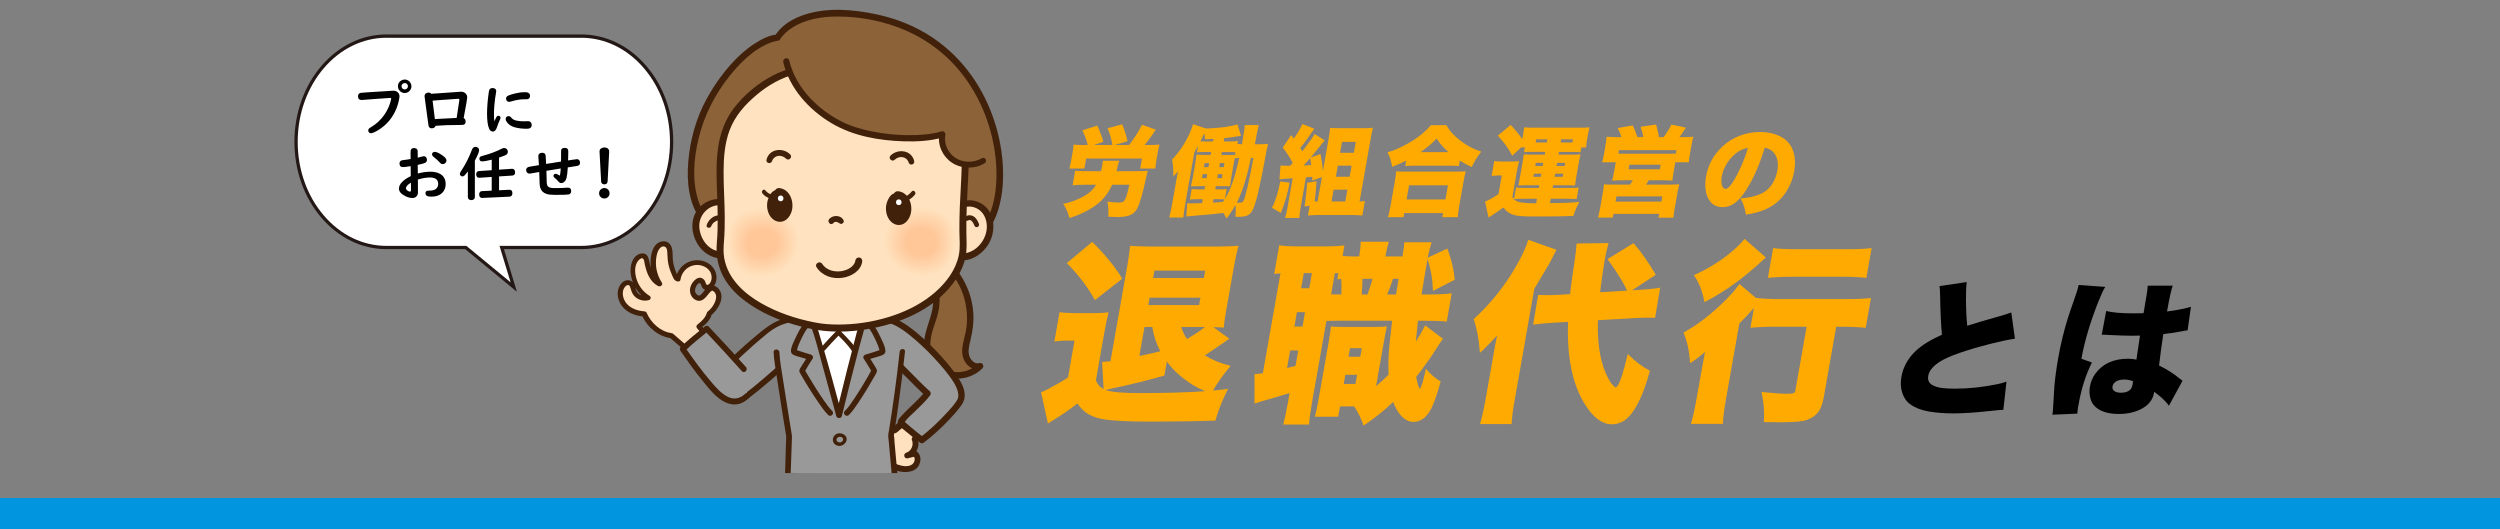 <?xml version="1.0" encoding="UTF-8"?>
<svg id="_レイヤー_2" data-name="レイヤー_2" xmlns="http://www.w3.org/2000/svg" xmlns:xlink="http://www.w3.org/1999/xlink" viewBox="0 0 1200 254.06">
  <rect x="0" y="0" width="1200" height="254.06" fill="#808080" stroke="none"/>
  <defs>
    <style>
      .cls-1 {
        fill: #ffd000;
      }

      .cls-2 {
        fill: #ffdfba;
      }

      .cls-3 {
        fill: #ffdab4;
      }

      .cls-4 {
        fill: #ffd2a8;
      }

      .cls-5 {
        fill: #231815;
      }

      .cls-6 {
        fill: #ffd3aa;
      }

      .cls-7 {
        fill: #ffd9b2;
      }

      .cls-8 {
        fill: #ffc799;
      }

      .cls-9 {
        fill: #ffd4ab;
      }

      .cls-10 {
        fill: #ffdeb9;
      }

      .cls-11 {
        fill: #fff;
      }

      .cls-12 {
        fill: #ffe1bf;
      }

      .cls-13 {
        fill: #ffe1be;
      }

      .cls-14 {
        fill: #ffcca0;
      }

      .cls-15 {
        fill: none;
      }

      .cls-16 {
        fill: #ffcea3;
      }

      .cls-17 {
        fill: #ffddb7;
      }

      .cls-18 {
        fill: #ffc798;
      }

      .cls-19 {
        fill: #ffd0a6;
      }

      .cls-20 {
        clip-path: url(#clippath-1);
      }

      .cls-21 {
        fill: #ffd5ac;
      }

      .cls-22 {
        fill: #ffcea2;
      }

      .cls-23 {
        fill: #ffcb9f;
      }

      .cls-24 {
        fill: #ffd2a9;
      }

      .cls-25 {
        fill: #ffc99b;
      }

      .cls-26 {
        fill: #fa0;
      }

      .cls-27 {
        fill: #ffdbb5;
      }

      .cls-28 {
        fill: #ffd7af;
      }

      .cls-29 {
        fill: #ffca9d;
      }

      .cls-30 {
        fill: #999;
      }

      .cls-31 {
        fill: #ffcfa4;
      }

      .cls-32 {
        fill: #ffe2bf;
      }

      .cls-33 {
        fill: #ffdfbb;
      }

      .cls-34 {
        fill: #ffdcb6;
      }

      .cls-35 {
        fill: #ffcb9e;
      }

      .cls-36 {
        fill: #ffdab3;
      }

      .cls-37 {
        fill: #0095de;
      }

      .cls-38 {
        fill: #ffc697;
      }

      .cls-39 {
        fill: #ffcda1;
      }

      .cls-40 {
        fill: #42210b;
      }

      .cls-41 {
        fill: #ffd8b0;
      }

      .cls-42 {
        fill: #ffd8b1;
      }

      .cls-43 {
        fill: #ffd1a7;
      }

      .cls-44 {
        fill: #ffe1bd;
      }

      .cls-45 {
        fill: #ffd6ae;
      }

      .cls-46 {
        fill: #ffd0a5;
      }

      .cls-47 {
        fill: #ffd6ad;
      }

      .cls-48 {
        fill: #ffddb8;
      }

      .cls-49 {
        fill: #ffe0bc;
      }

      .cls-50 {
        fill: #8c6239;
      }

      .cls-51 {
        fill: #ffc99c;
      }

      .cls-52 {
        fill: #ffc89a;
      }
    </style>
    <clipPath id="clippath-1">
      <rect class="cls-15" x="292.55" width="194.16" height="227.06"/>
    </clipPath>
  </defs>
  <g id="_レイヤー_1-2" data-name="レイヤー_1">
    <g>
      <rect class="cls-37" y="239.06" width="1200" height="15"/>
      <g>
        <g>
          <g>
            <g>
              <path class="cls-26" d="M582.24,187.46c1.76-.15,4.17-.43,7.22-.82-1.39,2.8-2.47,5.14-3.25,7.02-.91,2.28-1.85,5.01-2.83,8.21-8.57.33-19.06.5-31.46.5-11.08,0-18.76-.43-23.03-1.28-3.38-.67-6.06-1.79-8.05-3.37-1.23-1-2.47-2.36-3.72-4.06-3.14,2.55-6.85,5.14-11.13,7.75l-1.01.64c-.8.46-1.46.88-1.97,1.28l-3.3-15.09c1.24-.42,2.22-.85,2.96-1.28,3.88-2.04,7.21-3.97,9.98-5.79l3.12-17.69h-3.9c-1.85,0-3.78.15-5.77.46l2.48-14.09c2.01.3,4.52.46,7.54.46h8.92c2.87,0,5.24-.14,7.11-.41-.65,2.31-1.39,5.84-2.22,10.58l-3.92,22.2c.75,1.34,1.34,2.23,1.77,2.69.38.36,1.03.82,1.95,1.37l-.71-12.99c1.21-.09,2.55-.21,4.01-.36l8.14-46.18c.72-4.25,1.14-7.34,1.27-9.25,2.11.24,5.28.36,9.52.36h32.75c4.09,0,7.35-.12,9.79-.36-.71,2.34-1.47,5.82-2.29,10.44l-3.62,20.52c-.7,3.77-1.07,6.55-1.11,8.34-1.26-.12-2.95-.2-5.07-.23l7.67,5.56c-.37.21-.72.46-1.07.73-.58.43-1.43,1.02-2.55,1.78-1.6,1.12-4.16,2.86-7.68,5.2l-.5.27c3.86,2.34,8,4.01,12.42,5.02-3.56,4.26-6.38,8.22-8.46,11.9ZM512.06,126.28l12.19-10.17c5.89,5.71,10.71,11.6,14.45,17.64l-13.11,10.3c-3.56-6.38-8.08-12.31-13.53-17.78ZM578.55,187.78c-4.43-1.82-8.6-4.42-12.52-7.8-2.38-2.07-4.36-4.22-5.94-6.47l-1.19,6.75c-7.81,2.28-16.65,4.45-26.51,6.52-.62.12-1.2.26-1.73.41,2.66,1,8.17,1.5,16.54,1.5,11.68,0,22.13-.3,31.35-.91ZM556.93,168.59c-1.92-3.71-3.19-7.58-3.82-11.63h-3.76l-2.45,13.91c3.78-.76,7.12-1.52,10.04-2.28ZM551.83,142.88l-.63,3.56h24.38l.63-3.56h-24.38ZM553.5,133.44h24.38l.63-3.56h-24.38l-.63,3.56ZM567,156.96c.55,1.98,1.48,3.91,2.79,5.79,3.81-2.31,6.68-4.24,8.59-5.79h-11.38Z"/>
              <path class="cls-26" d="M682.36,141.33h3.94c4.54,0,8.05-.18,10.54-.55l-2.4,13.59c-2.16-.27-5.62-.41-10.37-.41h-3.45c-.25,2.07-.55,5.08-.92,9.03l-.08.96c1.93-3.01,3.41-5.61,4.42-7.8l8.58,6.47c-1.23,1.7-2.55,3.69-3.96,5.97-.69,1.19-2.7,4.06-6.04,8.62-.97,1.28-1.92,2.52-2.86,3.74.12.67.35,1.67.68,3.01.31,1.28.67,2.2,1.08,2.78.83-1.15,1.81-4.41,2.93-9.76,1.96,2.43,4.32,4.48,7.07,6.15-1.9,7.05-3.71,11.91-5.44,14.59-2.09,3.19-4.65,4.79-7.7,4.79-2.63,0-5.03-1.57-7.19-4.7-.95-1.4-1.77-3.02-2.46-4.88-4.14,3.98-8.87,7.77-14.19,11.35-1.21-3.46-2.73-6.54-4.56-9.21h-6.77l-.88,4.97h-11.2c.6-2.22,1.17-4.83,1.7-7.84l4.9-27.81c.55-3.28.93-5.85,1.13-7.7.96.15,2.69.23,5.2.23h16.09c1.88,0,3.73-.08,5.55-.23-.35,1.49-.85,4.07-1.5,7.75l-3.69,20.93c2.18-1.85,4.17-3.69,5.99-5.52-.12-3.04-.12-5.93,0-8.66.16-3.43.74-9.18,1.74-17.23h-27.29c-1.73,0-3.16.03-4.27.09l-6.95,39.44c-.84,4.77-1.3,8.21-1.37,10.3h-12.46c.73-2.43,1.49-5.88,2.27-10.35l.84-4.79c-3.7,1.19-8.34,2.55-13.9,4.1-1.16.33-2.15.65-2.95.96l.03-14.13c.56.03,1.89-.14,3.99-.5l8.45-47.92c-.97.09-1.98.21-3.02.36l2.44-13.81c1.82.37,4.74.55,8.78.55h13.31c4.09,0,7.15-.17,9.18-.5l-.89,5.06c1.4.18,2.91.27,4.52.27h3.45c.5-3.01.75-5.36.75-7.07h13.49c-.58,1.76-1.13,4.12-1.65,7.07h8.2c.12-.88.21-1.46.26-1.73.33-1.88.54-3.57.62-5.06h13.08c-.68,2.16-1.29,4.62-1.84,7.39l9.42-4.38c1.93,5.14,3.11,10.12,3.55,14.95l-10.45,5.38c-.21-5.9-1.1-10.94-2.66-15.14-.19,1.06-.31,1.76-.37,2.1-.21,1.22-.6,3.51-1.17,6.88-.28,1.73-.71,4.35-1.29,7.84ZM619.27,168.22l-1.49,8.43c1.19-.3,2.55-.65,4.08-1.05l1.3-7.39h-3.9ZM622.51,149.85l-1.21,6.88h3.9l1.21-6.88h-3.9ZM625.82,131.11l-1.28,7.25h3.9l1.28-7.25h-3.9ZM643.82,141.33c.16-3.28.13-5.76-.08-7.43-.6.03-1.21.09-1.83.18l.51-2.92c-.51,0-1.07-.01-1.69-.05l-1.79,10.17c.77.03,2.05.05,3.84.05h1.03ZM645.76,179.9l-.77,4.38h5.65l.77-4.38h-5.65ZM648.01,167.13l-.72,4.1h5.65l.72-4.1h-5.65ZM656.41,141.33c.85-2.28,1.65-4.79,2.4-7.52h-4.84c.06,1.67-.07,4.18-.39,7.52h2.82ZM670.08,141.33c.24-1.55.57-3.51.99-5.88l.29-1.64h-2.73c-.86,2.67-1.78,5.18-2.76,7.52h4.21Z"/>
              <path class="cls-26" d="M707.37,153.18c8.37-7.66,15.3-16.38,20.79-26.17,2.64-4.62,4.44-8.59,5.41-11.9l13.54,4.79c-1.77,3.43-2.92,5.65-3.46,6.66-.66,1.19-2.57,4.39-5.73,9.62l-1.46,2.46-9.41,53.39c-.83,4.56-1.33,8.4-1.5,11.53h-15.14c.86-2.86,1.74-6.72,2.62-11.58l3.7-20.97c.71-4.22,1.35-7.57,1.9-10.03-3.19,3.53-5.96,6.32-8.29,8.39-.4-6.23-1.39-11.62-2.97-16.18ZM767.01,153.68c-.25,7.66.37,14.27,1.84,19.83,1.03,3.98,2.49,7.4,4.38,10.26.26.36.74.9,1.42,1.6.38.4.67.59.88.59.18,0,.46-.23.84-.68,1.27-1.64,2.92-6.76,4.95-15.36,3.37,3.4,6.93,6.09,10.67,8.07-1.87,6.57-3.68,11.53-5.41,14.91-2.39,4.74-4.91,7.86-7.56,9.35-1.66.94-3.43,1.41-5.31,1.41-4.6,0-8.87-3.13-12.82-9.39-6.1-9.63-8.84-22.89-8.23-39.75l-7.38.41c-3.8.21-6.93.52-9.39.91l2.43-14.27c1.39.06,2.72.09,3.97.09,2.21,0,4.31-.06,6.31-.18l5.03-.32c.42-3.92,1.17-9.35,2.24-16.28.49-3.13.78-5.79.87-7.98l15.41-.23c-.64,1.92-1.25,4.56-1.85,7.93-.83,4.68-1.58,9.91-2.27,15.68l13-.77c-.83-1.73-1.71-3.37-2.63-4.92-2.52-4.16-4.81-7.55-6.86-10.17l12.52-7.7c3.5,3.89,7.07,8.95,10.72,15.18l-11.4,7.48,2.5-.18c5.01-.27,8.67-.65,11-1.14l-2.42,14.5c-1.69-.06-3-.09-3.93-.09-1.49,0-3.46.08-5.91.23l-17.61,1Z"/>
              <path class="cls-26" d="M881.38,156.83l-5.9,33.46c-.53,3.01-1.27,5.26-2.22,6.75-1.7,2.67-4.4,4.36-8.11,5.06-2.1.4-5.86.59-11.26.59-2.03,0-4.45-.03-7.24-.09.33-4.89-.05-9.71-1.12-14.45,5.63.58,9.62.87,11.95.87,1.82,0,2.99-.12,3.51-.37.39-.18.63-.47.73-.87.01-.06.07-.38.17-.96l5.29-30h-14.52c-4.78-.03-8.93.15-12.46.55l1.69-9.57c-2,2.34-4.33,4.83-7.01,7.48l-6.37,36.11c-.89,5.04-1.41,9.07-1.55,12.08h-15.32c.9-2.89,1.82-7.01,2.76-12.35l2.06-11.67c.57-3.25,1.22-6.78,1.96-10.58-2.14,1.98-4.54,3.8-7.19,5.47-.29-5.47-1.34-10.38-3.14-14.73,3.6-1.94,7.1-4.27,10.5-6.98,5.13-4.04,9.6-8.22,13.41-12.54,1.1-1.34,2.07-2.6,2.91-3.78l7.96,6.7c3.4.4,7.46.58,12.18.55h30.83c5.74,0,9.8-.18,12.19-.55l-2.53,14.36c-3.25-.36-7.1-.55-11.55-.55h-2.6ZM818.13,145.02c-.96-5.23-2.65-9.54-5.07-12.95,7.32-3.22,13.9-7.43,19.75-12.63,2.03-1.85,3.55-3.45,4.56-4.79l10.25,8.94-.59.55c-.7.58-1.34,1.14-1.91,1.69-8.71,8.05-17.71,14.45-27,19.19ZM848.59,133.39l2.52-14.32c2.27.36,6.19.55,11.78.55h23.97c5.08,0,8.92-.18,11.52-.55l-2.52,14.32c-3.16-.36-6.83-.55-11.02-.55h-24.29c-4.69,0-8.68.18-11.97.55Z"/>
            </g>
            <g>
              <path class="cls-26" d="M535.94,82.16h9.75c2.04.02,3.8-.04,5.27-.16-.25.74-.52,1.8-.81,3.19-1.54,7.31-2.97,12.24-4.26,14.8-.92,1.82-2.38,3.02-4.38,3.6-1.35.38-3.09.58-5.21.58-.86,0-2.31-.05-4.33-.14.2-2.45.07-4.88-.42-7.29,2.04.32,3.89.48,5.54.48,1.06,0,1.82-.19,2.28-.58.85-.68,1.75-3.33,2.7-7.96h-8.23c-1.75,3.94-4.28,7.16-7.58,9.65-3.62,2.68-7.93,4.78-12.93,6.3-.71-2.75-1.72-5-3.03-6.74,3.74-.78,7.21-2.11,10.41-3.97,2.48-1.48,4.29-3.22,5.42-5.24h-5.15c-2.84,0-4.89.09-6.13.28l1.24-7.02c1.05.15,3.04.23,5.97.23h6.46c.19-.83.36-1.65.5-2.45.19-1.06.29-1.92.32-2.58h7.89c-.21.52-.48,1.47-.8,2.84-.21.94-.38,1.67-.5,2.19ZM522.12,69.61c-.51-2.26-1.37-4.61-2.59-7.04l7.16-2.29c1.33,2.82,2.29,5.39,2.88,7.73l-4.46,1.59h8.83c-.38-2.57-1.14-5.26-2.3-8.08l6.99-1.82c1.07,2.43,1.92,5.12,2.57,8.08l-6.24,1.82h7.03c2.56-3.39,4.63-6.62,6.21-9.72l6.55,2.35c-.8,1.26-1.85,2.79-3.14,4.57-.82,1.11-1.54,2.04-2.17,2.79h2.63c1.72,0,3.22-.06,4.5-.19-.3,1.02-.6,2.39-.91,4.13l-.6,3.42c-.27,1.51-.42,2.82-.47,3.95h-7.28l.85-4.82h-26.79l-.85,4.82h-7.26c.35-1.18.65-2.51.93-3.97l.59-3.37c.3-1.72.49-3.11.55-4.15,1.25.12,2.7.19,4.35.19h2.45Z"/>
              <path class="cls-26" d="M587.24,102.2c-2.39.35-6.8.78-13.23,1.29-1.84.14-3.37.28-4.59.42l.44-6.35c.62.06,1.35.09,2.18.09s2.5-.05,4.97-.14l.33-1.89h-2.9c-1.41,0-2.51.06-3.32.18l.9-5.08c.71.12,1.79.19,3.26.19h2.9l.27-1.55h-2.2c-1.82,0-3.36.03-4.64.09.36-1.35.74-3.19,1.15-5.49l.78-4.41c.38-2.14.63-3.91.75-5.31.89.09,2.42.14,4.58.14h2.22l.25-1.41h-3.45c-1.27,0-2.39.05-3.36.16l.57-3.21c-.52.95-1.12,2-1.8,3.14l-4.55,25.83c-.34,1.99-.58,3.82-.72,5.52h-6.81c.49-1.74.93-3.71,1.31-5.91l2.11-11.98c.31-1.78.59-3.21.82-4.27-.73.89-1.49,1.69-2.26,2.4,0-1.98-.03-3.49-.11-4.52-.1-1.15-.27-2.35-.5-3.6.78-.75,1.61-1.67,2.48-2.75,2.19-2.65,4.15-5.85,5.89-9.6.57-1.26,1.15-2.78,1.75-4.55l6.15,2.05c1.49-.03,3.63-.16,6.42-.39,2.41-.22,4.66-.56,6.74-1.04.69-.15,1.33-.35,1.92-.58l1.77,5.52c-.44.06-.9.13-1.4.21-2.21.37-4.43.67-6.65.9l-.28,1.59h3.47c1.45,0,2.58-.07,3.37-.21l-.26,1.45c.5.06,1.24.1,2.2.12l.08-.46c.82-4.66,1.24-7.58,1.25-8.75h6.76c-.22.65-.54,2.03-.96,4.15l-.47,2.54-.25,1.27-.24,1.25h1.45c2.03,0,3.66-.06,4.89-.19-.34,1.23-.66,2.69-.95,4.39l-.71,3.76-.95,5.15c-1.06,5.22-1.84,8.83-2.34,10.85-1.01,4.08-1.93,6.81-2.76,8.19-.37.62-.87,1.15-1.51,1.62-.67.48-1.5.77-2.47.88-.93.12-1.88.18-2.85.18h-1.13c.21-2.14.22-4.04.03-5.7-1.38,2.49-2.81,4.66-4.3,6.51-.58-1.15-1.08-2.05-1.5-2.7ZM576.22,67.81c.61.06,1.47.09,2.57.09h3.45l.22-1.22-.46.02c-.81.03-2,.08-3.57.16-.06-1.12-.18-2.1-.37-2.93-.22.48-.48,1.05-.78,1.71-.22.48-.57,1.2-1.06,2.17ZM579.47,83.57h-2.18l-.34,1.94h2.18l.34-1.94ZM580.4,78.29h-2.18l-.34,1.92h2.18l.34-1.92ZM586.97,96.91c.22-.29.49-.68.82-1.15-.62-.09-1.4-.14-2.36-.14h-2.93l-.29,1.64c1.38-.09,2.59-.18,3.65-.25l1.1-.09ZM587.97,95.48c1.3-2,2.56-4.74,3.76-8.22.9-2.54,1.94-6.35,3.11-11.45-.8,0-1.52.05-2.16.14-.16.82-.34,1.82-.56,3.02l-.95,5.38c-.37,2.09-.64,3.78-.8,5.05h-.34c-.66-.03-1.82-.05-3.46-.05h-2.97l-.27,1.55h2.63c1.09,0,2.04-.06,2.85-.19l-.84,4.75ZM584.28,85.51h2.2l.34-1.94h-2.2l-.34,1.94ZM585.22,80.2h2.2l.34-1.92h-2.2l-.34,1.92ZM586.24,74.39h3.22c1.68,0,2.79-.02,3.35-.07l.22-1.22c-.59-.08-1.61-.12-3.06-.12h-3.47l-.25,1.41ZM600.4,75.82l-.14.67c-1.8,8.91-4,15.83-6.61,20.75.7.05,1.19.07,1.46.07.86,0,1.44-.28,1.73-.83.48-.89,1.17-3.26,2.07-7.11.74-3.19,1.65-7.7,2.73-13.55h-1.25Z"/>
              <path class="cls-26" d="M614.51,87.08l4.54.6c-1.09,5.69-2.52,10.53-4.28,14.52l-4.24-2.45c1.64-3.03,2.96-7.25,3.98-12.67ZM634.5,84.98l-4.57,1.73c0-.62,0-1.22-.02-1.82-1.22.12-2.24.21-3.06.25l-2.51,14.22c-.4,2.25-.62,4-.66,5.26h-6.83c.4-1.23.8-2.99,1.2-5.26l2.42-13.76h-.23c-2.78.17-4.43.28-4.93.32-.39.05-.78.11-1.17.18l.52-6.67c.66.11,2.19.16,4.58.16.43-.46.85-.93,1.27-1.41-.44-.86-.93-1.73-1.47-2.61-1.26-2.02-2.37-3.59-3.32-4.73l4.03-5.98c.57.72.99,1.27,1.28,1.64,1.73-2.34,3.1-4.65,4.13-6.95l5.73,2.24c-.23.26-.55.69-.95,1.29-1.95,2.85-3.36,4.82-4.22,5.93-.49.63-1.02,1.29-1.6,1.98.37.58.7,1.12.99,1.62,3.28-4.19,5.25-6.95,5.91-8.29l4.84,3.05c-.3.32-.85.99-1.65,2.01-.06.11-.67.85-1.82,2.24-1.04,1.25-2.03,2.44-2.97,3.58l-.32.42,4.77-1.71c.61,3.17.98,5.91,1.14,8.22l2.8-15.9c.29-1.63.51-3.25.68-4.87,1.4.12,2.95.18,4.66.18h11.14c2.06,0,3.64-.08,4.74-.23-.36,1.45-.72,3.13-1.07,5.06l-5.35,30.33h.41c.86,0,1.57-.08,2.13-.25l-1.24,7.02c-1.3-.18-3-.28-5.1-.28h-15.86c-2.04,0-3.76.09-5.15.28l.84-4.75-2.46.42c.74-4.88,1.15-8.68,1.22-11.4l4.53-.72c-.19,3.32-.49,6.56-.89,9.69h1.41l2.07-11.73ZM628.89,75.89c-.99,1.17-2.06,2.36-3.19,3.58.92-.06,1.95-.14,3.1-.23l.6-.05c-.1-.69-.23-1.48-.38-2.38l-.13-.92ZM640.13,91.03l-1,5.68h6.62l1-5.68h-6.62ZM642.16,79.51l-.94,5.31h6.62l.94-5.31h-6.62ZM644.17,68.11l-.92,5.22h6.62l.92-5.22h-6.62Z"/>
              <path class="cls-26" d="M675.01,77.06c-2.18,1.12-4.43,2.12-6.75,3-.45-2.6-1.2-4.92-2.25-6.95,2.21-.63,4.63-1.58,7.24-2.86,3.32-1.66,6.34-3.58,9.07-5.75,1.73-1.42,3.23-2.88,4.49-4.39h7.55c1.21,2.48,3.43,4.96,6.65,7.43,3.09,2.38,6.42,4.13,9.99,5.24-1.87,2.39-3.39,4.85-4.55,7.41-2.1-.94-4.02-1.97-5.74-3.09l-.46,2.61c-1.07-.12-2.53-.18-4.39-.18h-16.95c-1.65,0-3.11.06-4.39.18l.47-2.65ZM666.22,104.25c.41-1.31.81-3.07,1.21-5.29l2.07-11.73c.38-2.17.6-3.84.66-5.01.92.11,2.39.16,4.42.16h24.52c2.03,0,3.53-.05,4.5-.16-.35,1.14-.72,2.81-1.11,5.01l-2.08,11.77c-.4,2.25-.61,3.99-.65,5.24h-7.44l.35-1.96h-18.65l-.35,1.96h-7.44ZM676.36,88.95l-1.2,6.79h18.65l1.2-6.79h-18.65ZM681.87,73.02h13.38c-2.4-2.11-4.28-4.29-5.65-6.53-2.25,2.39-4.83,4.56-7.73,6.53Z"/>
              <path class="cls-26" d="M741.68,72.91h-6.83c-1.33,0-2.44.05-3.32.16l.41-2.31h-1.82l-4.24,3.97c-1.02-1.92-2.05-3.6-3.08-5.03-1.04-1.42-2.32-2.95-3.86-4.59l6.17-5.12c1.67,1.62,3.53,3.89,5.6,6.81l.43-2.42c.22-1.34.36-2.42.42-3.25,1.08.11,2.62.16,4.6.16h22.28c1.8,0,3.33-.06,4.59-.18-.26.78-.5,1.83-.74,3.14l-.59,3.35c-.22,1.25-.33,2.31-.33,3.19h-2.31l-.41,2.31c-.71-.11-1.76-.16-3.15-.16h-7.19l-.22,1.27h6.67c1.83,0,3.14-.04,3.92-.12-.28,1.06-.55,2.35-.82,3.85l-1.27,7.2c-.29,1.63-.47,2.93-.55,3.9-1.45-.08-2.75-.12-3.88-.12h-6.67l-.23,1.29h8.33c2.19,0,3.58-.06,4.16-.18l-.97,5.52c-.57-.09-2-.14-4.29-.14h-8.14l-.37,2.08c1.5-.02,2.5-.02,3-.02,4.04-.02,7.74-.2,11.1-.55-1.29,2.4-2.25,4.65-2.89,6.76-4.84.17-10.71.25-17.63.25-3.84,0-6.59-.08-8.26-.25-2.14-.22-3.89-.78-5.24-1.69-.84-.57-1.66-1.36-2.46-2.38-2.16,1.62-4.25,3.03-6.26,4.25-.36.22-.64.39-.86.53l-1.67-7.64c1.26-.4,3.42-1.58,6.46-3.55l1.58-8.96h-1.95c-.97.02-1.94.09-2.92.23l1.26-7.16c1.05.15,2.32.23,3.82.23h4.49c1.32,0,2.52-.07,3.6-.21-.33,1.2-.71,2.99-1.13,5.38l-2.07,11.73c.37.72.77,1.25,1.19,1.59.68.52,1.5.87,2.45,1.04,1.99.37,4.58.54,7.76.51l.38-2.17h-6.9c-1.94,0-3.31.05-4.11.16l.98-5.54c1.02.11,2.34.17,3.94.18h7.01l.23-1.29h-6.22c-1.47,0-2.77.04-3.9.12.2-.72.47-2.02.8-3.9l1.27-7.2c.34-1.94.53-3.22.57-3.85.92.08,2.21.12,3.86.12h6.22l.22-1.27ZM739.84,83.37h-3.56l-.26,1.5h3.56l.26-1.5ZM740.75,78.19h-3.56l-.26,1.48h3.56l.26-1.48ZM742.48,68.39l.14-.81.1-.69h-5.35l-.26,1.5h5.38ZM746.46,83.37l-.26,1.5h3.92l.26-1.5h-3.92ZM747.37,78.19l-.26,1.48h3.92l.26-1.48h-3.92ZM749.1,68.39h5.67l.26-1.5h-5.65c-.06.26-.11.5-.15.72l-.14.78Z"/>
              <path class="cls-26" d="M778.25,65.8c-.4-1.43-.98-2.87-1.76-4.32l7.24-1.29c.88,1.8,1.61,3.67,2.19,5.61h2.9c-.27-1.63-.71-3.28-1.33-4.94l7.41-1.08c.35,1.12.72,2.62,1.12,4.48.12.58.21,1.1.27,1.55h2.29c1.52-2.09,2.75-4.1,3.69-6.02l6.98,1.48c-.66,1.08-1.7,2.59-3.14,4.55h1.84c2.13,0,3.74-.06,4.82-.18-.25.88-.55,2.37-.93,4.48l-.64,3.62c-.32,1.74-.51,3.12-.55,4.15h-6.49l-.72,4.11c-.41,2.31-.64,3.87-.69,4.69-1.18-.11-2.77-.16-4.78-.16h-6.53c-.47.78-.92,1.48-1.34,2.08h11.62c2.07,0,3.51-.06,4.32-.18-.27.92-.59,2.48-.96,4.66l-1.18,6.69c-.39,2.11-.6,3.68-.65,4.71h-7.17l.32-1.82h-21.96l-.31,1.78h-7.08c.39-1.55.74-3.15,1.05-4.78l1.17-6.62c.35-1.97.55-3.5.61-4.59.86.11,2.26.16,4.21.16h8.23c.54-.68,1.05-1.37,1.52-2.08h-5.13c-2.07,0-3.71.06-4.91.18.32-1.06.67-2.63,1.03-4.71l.73-4.13h-6.53c.34-1.15.64-2.49.91-4.02l.63-3.6c.27-1.63.48-3.17.61-4.62,1.4.12,2.98.18,4.75.18h2.31ZM775.91,94.26l-.44,2.52h22l.44-2.52h-22ZM804.4,73.72l.29-1.64h-27.58l-.29,1.64c.61.05,1.22.07,1.82.07h24.05c.54,0,1.12-.02,1.71-.07ZM782.13,79.05l-.39,2.24h14.97l.39-2.24h-14.97Z"/>
              <path class="cls-26" d="M847.06,70.9c-2.37,7.85-5.23,14.46-8.6,19.85-1.9,3.03-3.79,5.25-5.69,6.65-1.83,1.35-3.79,2.03-5.89,2.03-2.75,0-4.85-1.05-6.3-3.14-.87-1.26-1.44-2.68-1.72-4.25-.43-2.29-.42-4.72.04-7.29,1-5.69,3.63-10.5,7.88-14.43,2.55-2.35,5.33-4.09,8.33-5.19,3.19-1.18,6.44-1.78,9.75-1.78,3.55,0,6.72.68,9.51,2.03,3.21,1.58,5.36,4.05,6.43,7.39.9,2.79,1.04,5.97.4,9.56-.4,2.28-1.12,4.5-2.14,6.67-1.03,2.17-2.27,4.09-3.72,5.75-3.05,3.48-7.15,5.9-12.31,7.27-1.32.35-2.98.69-4.99,1.02-.43-2.97-1.3-5.56-2.62-7.78,4.22-.34,7.62-1.15,10.2-2.42,3.12-1.55,5.35-4.2,6.71-7.94.36-.98.62-1.98.8-3,.72-4.08-.1-7.19-2.46-9.35-.92-.85-2.13-1.39-3.61-1.64ZM839.01,70.99c-1.91.29-3.75,1.09-5.5,2.4-2.3,1.74-4.12,3.95-5.46,6.62-.8,1.6-1.33,3.19-1.61,4.78-.36,2.06-.24,3.68.37,4.85.26.49.63.82,1.1.97.13.05.25.07.35.07,1.16,0,2.73-1.75,4.69-5.24,1.51-2.68,2.98-5.82,4.38-9.42.61-1.58,1.17-3.26,1.68-5.03Z"/>
            </g>
          </g>
          <g>
            <path d="M930.95,137.33l13.07-1.94c-.25,1.82-.38,4.84-.37,9.04.04,4.29.24,8.27.62,11.94,3.16-1.06,8.32-2.58,15.47-4.57,2.99-.88,4.88-1.49,5.67-1.83l1.76,12.6c-3.52.53-7.32,1.33-11.41,2.39-12.07,3.07-20.19,5.9-24.36,8.48-3.47,2.17-5.42,4.47-5.84,6.89-.39,2.19.38,3.75,2.31,4.67,1.29.65,2.77,1.06,4.44,1.25,1.87.21,3.86.31,5.97.31,6.85,0,13.81-.75,20.88-2.25.87-.18,2.18-.55,3.94-1.11l-1.5,13.5c-1.32.05-3.4.23-6.22.55-7.1.78-13.01,1.18-17.73,1.18-4.29,0-8.27-.31-11.95-.94-3.59-.62-6.56-1.8-8.91-3.53-1.79-1.32-3.05-3.21-3.8-5.68-.69-2.28-.79-4.77-.32-7.44.66-3.74,2.3-7.18,4.91-10.32,2.45-2.93,6.08-5.63,10.89-8.1.78-.42,1.99-1,3.65-1.77-.44-4.69-.73-10.89-.87-18.63-.04-2.45-.14-4.02-.29-4.71Z"/>
            <path d="M997.73,136.78l12.8.93c-.79,1.13-1.88,3.46-3.28,6.99-3.85,9.62-6.58,18.79-8.18,27.49l5.05,1.83c-2.92,5.77-5.05,12.43-6.38,19.98l-.33,1.7c-.06.32-.16,1.27-.3,2.84l-11.93.52c.16-.92.31-2.8.45-5.64.19-3.79.34-6.38.46-7.79.35-4.18.96-8.73,1.83-13.64,1.2-6.79,2.75-13.21,4.66-19.28.72-2.26,1.78-5.39,3.19-9.38,1.09-3.07,1.71-5.09,1.89-6.06.02-.12.05-.28.09-.48ZM1028.9,150.32l.38-2.18.36-2.25c.65-3.67,1.02-5.98,1.12-6.92.09-.65.12-1.26.08-1.83l12.09-.03c-.61,1.38-1.53,5.52-2.76,12.39,2.17-.23,4.77-.66,7.78-1.28,1.37-.3,2.6-.62,3.71-.97l-1.62,11.32c-.67.05-1.53.19-2.59.42-2.57.53-5.58.98-9.05,1.35-.67,4.06-1.35,9.09-2.05,15.1,3.84,1.87,7.21,4.02,10.09,6.44.29.25.69.54,1.17.87l-6.54,12.01c-.41-.65-1.08-1.45-2.02-2.42-1.36-1.41-3.04-2.84-5.03-4.29-.04.25-.08.44-.1.55-.27,1.55-.87,2.94-1.79,4.19-1.25,1.69-3.13,3.07-5.63,4.15-2.73,1.18-5.85,1.77-9.36,1.77-5.04,0-8.8-1.12-11.28-3.36-1.18-1.04-2-2.41-2.47-4.12-.5-1.78-.57-3.69-.21-5.75.38-2.17,1.2-4.14,2.44-5.92,3.48-4.92,8.79-7.37,15.93-7.37,1.27,0,2.58.14,3.94.42.19-1.22.47-3.1.82-5.64.29-2.01.59-3.97.9-5.89-1.26.05-2.54.07-3.86.07-2.52,0-5.87-.1-10.05-.31-2.13-.12-3.3-.17-3.51-.17s-.53.01-.96.03l2.15-11.43c2.93.76,7.21,1.14,12.83,1.14,1.29,0,2.99-.02,5.08-.07ZM1023.88,183c-1.42-.55-2.8-.83-4.14-.83-2.04,0-3.56.44-4.55,1.32-.64.55-1.03,1.21-1.17,1.97-.12.69,0,1.27.34,1.73.66.88,1.9,1.32,3.72,1.32,1.97,0,3.44-.48,4.41-1.45.58-.58.97-1.48,1.19-2.7l.21-1.35Z"/>
          </g>
        </g>
        <g>
          <g>
            <g class="cls-20">
              <g>
                <g>
                  <path class="cls-50" d="M439.61,116.45c8.4,2.79,17.07,10.7,21.43,18.4,4.36,7.7,5.76,17.03,3.84,25.67-.72,3.25-1.9,6.55-1.34,9.83.57,3.28,3.82,6.42,6.98,5.36-3.97,4.1-10.42,5.57-15.78,3.6-5.36-1.97-9.32-7.27-9.69-12.96-.39-5.9,2.72-11.42,3.91-17.21,2.48-12.07-3.61-24.39-11.67-33.72"/>
                  <path class="cls-40" d="M439.23,117.81c4.57,1.62,8.71,4.46,12.26,7.72,3.59,3.3,6.74,7.14,8.96,11.5,2.29,4.52,3.54,9.58,3.69,14.64.08,2.56-.11,5.14-.61,7.65-.54,2.68-1.4,5.29-1.64,8.03-.25,2.83.41,5.59,2.37,7.7,1.71,1.84,4.21,2.79,6.67,2.09-.48-.83-.97-1.66-1.45-2.49-3.68,3.66-9.43,4.99-14.32,3.17-4.68-1.74-8.24-6.5-8.58-11.48-.43-6.24,3.08-11.91,4.06-17.94.92-5.68.15-11.46-1.8-16.85-2.31-6.37-6.04-12.11-10.44-17.24-1.31-1.53-3.52.69-2.21,2.21,7.99,9.27,14.2,21.73,10.84,34.18-1.62,6.02-4.6,11.99-3.1,18.37,1.26,5.32,5.28,9.84,10.4,11.73,5.91,2.17,12.87.42,17.24-4.03,1.02-1.04,0-2.92-1.45-2.49-2.03.61-3.78-1.06-4.59-2.79-1.1-2.35-.44-5.16.14-7.56,1.23-5.05,1.97-10.01,1.39-15.21-1.11-9.95-6.06-18.66-13.43-25.33-3.97-3.59-8.54-6.63-13.66-8.3-1.74-.57-2.45,2.12-.75,2.72h0Z"/>
                </g>
                <g>
                  <g>
                    <g>
                      <path class="cls-30" d="M387.31,154.8c-4.98-3.06-13.45-.7-18.49,3.23-8.41,6.57-17.04,14.71-20.91,18.99-3.37,3.73.64,20.12,8.96,14.17,10.9-7.8,25.55-22.04,30.8-26.2"/>
                      <path class="cls-40" d="M387.87,153.84c-3.66-2.19-8.32-1.85-12.26-.65-4.79,1.45-8.5,4.51-12.3,7.64-4.01,3.31-7.9,6.78-11.64,10.39-1.43,1.38-2.83,2.77-4.19,4.22-.84.9-1.47,1.78-1.8,2.98-.71,2.59-.36,5.57.41,8.11.76,2.52,2.14,5.29,4.54,6.61,2.95,1.63,5.73.16,8.18-1.64,3.62-2.66,7.08-5.52,10.49-8.44,6.53-5.59,12.96-11.33,19.32-17.1,1.13-1.02-.37-3.02-1.65-2.13-2.29,1.59-4.33,3.56-6.4,5.42-2.87,2.58-5.74,5.18-8.63,7.74-3.25,2.88-6.53,5.72-9.9,8.46-1.53,1.24-3.07,2.47-4.65,3.64-1.08.81-2.26,1.83-3.63,2-1.94.24-3.37-1.59-4.22-3.29-1.06-2.12-1.55-4.64-1.43-7,.04-.89.22-1.88.6-2.53.47-.81,1.84-2.06,2.71-2.94,3.13-3.2,6.41-6.25,9.77-9.21,2.15-1.9,4.33-3.77,6.56-5.59,1.91-1.56,3.83-2.99,6.08-4.03,3.84-1.78,9.02-2.97,12.9-.71,1.25.72,2.36-1.19,1.13-1.93h0Z"/>
                    </g>
                    <g>
                      <path class="cls-12" d="M322.27,161.1c-9.05-1.03-13-10.41-13-10.41-3.36-.24-6.79-1.36-9.11-3.81-2.32-2.44-3.23-6.38-1.56-9.3.76-1.34,2.45-2.45,3.8-1.71,1.25.68,1.35,2.39,1.83,3.72.98,2.7,4.29,4.29,7.01,3.36-4.72-2.83-7.69-8.36-7.42-13.86.13-2.64,1.35-5.63,3.92-6.24.65-.15,1.41-.1,1.87.38.3.31.42.75.52,1.17.56,2.26,1.01,4.57,1.94,6.7.93,2.13,2.41,4.13,4.51,5.14-2.82-4.24-3.73-9.69-2.43-14.61.35-1.35.9-2.71,1.94-3.64,1.04-.93,2.67-1.31,3.86-.58,1.63,1.01,1.62,3.32,1.66,5.24.08,3.86,1.18,7.7,3.17,11.01l.71.33c.35-2.52,1.79-4.86,3.87-6.32,2.08-1.46,4.78-2,7.26-1.47,2.3.49,4.43,1.95,5.49,4.05s.9,4.83-.61,6.63c-.76.91-2.19,1.55-3.09.78-.77-.66-.67-1.96-1.42-2.65-.55-.51-1.44-.52-2.11-.18-.67.34-1.16.95-1.55,1.59-.99,1.62-1.41,3.9-.14,5.32,4.63,5.18,6.07-5.89,10-3.01,4.14,3.04.38,9.52-2.71,11.72,0,0-.31,2.81-5.04,6.28l9.65,11.28-7.7,6.16-15.11-13.07Z"/>
                      <path class="cls-40" d="M322.27,159.87c-5.32-.68-9.86-4.98-11.92-9.81-.18-.41-.67-.59-1.08-.62-3.09-.24-6.38-1.26-8.47-3.68-1.77-2.05-2.71-5.69-.87-8,.39-.49,1.18-1.18,1.87-.88.54.24.72.99.87,1.51.4,1.31.76,2.52,1.68,3.57,1.75,2,4.64,2.84,7.18,2.06.91-.28,1.08-1.51.26-2.01-2.7-1.65-4.8-4.17-5.93-7.14-1.04-2.74-1.53-6.24-.08-8.93.44-.82,2.3-2.91,3.11-1.53.41.7.46,1.94.65,2.72.21.87.43,1.73.7,2.58.99,3.11,2.71,6.09,5.71,7.62,1.05.54,2.44-.6,1.72-1.72-1.9-2.94-2.9-6.33-2.82-9.84.04-1.72.29-3.55.96-5.14.51-1.2,1.84-2.92,3.36-2.19,1.2.58,1.13,2.48,1.17,3.6.05,1.72.2,3.42.57,5.1.38,1.73.97,3.4,1.72,5.01.34.72.73,1.81,1.32,2.35.27.25.62.36.95.51.6.28,1.59.12,1.71-.7.53-3.5,3-6.31,6.53-7,3.2-.62,7.14.87,8.2,4.2.47,1.47.32,3.31-.69,4.53-.43.51-1.16,1.08-1.62.42-.44-.63-.44-1.46-.98-2.07-2.55-2.93-5.87.76-6.62,3.27-.78,2.61.34,5.64,3.06,6.56,1.69.58,3.19-.34,4.31-1.56.54-.6,1.02-1.25,1.54-1.87.39-.46.98-1.07,1.28-1.2.27-.11.2-.14.43-.03.35.16.79.5,1.08.87.73.95.73,2.21.45,3.32-.35,1.44-1.1,2.79-2.02,3.95-.44.55-.94,1.07-1.48,1.53-.23.19-.5.34-.66.61-.14.24-.09.38-.17.62-.02.05.08-.42.04-.27-.68,2.27-2.52,4.07-4.45,5.53-.63.48-.78,1.22-.24,1.85,3.23,3.75,6.47,7.49,9.67,11.26v-1.62c-2.58,2.05-5.15,4.09-7.73,6.14h1.67c-4.38-3.82-8.77-7.63-13.15-11.44-.64-.56-1.28-1.11-1.92-1.67-1.2-1.04-2.96.71-1.75,1.75,4.4,3.8,8.81,7.59,13.22,11.37l1.93,1.65c.53.45,1.14.43,1.67,0,2.56-2.06,5.12-4.12,7.68-6.19.51-.41.37-1.2,0-1.62-3.23-3.75-6.43-7.53-9.63-11.3-.08.62-.16,1.23-.24,1.85,2.33-1.73,5.26-4.19,5.66-7.29-.2.35-.4.7-.6,1.05,3.64-2.64,7.54-9.23,3.56-13.19-1.31-1.31-3.08-1.79-4.68-.69-1.32.91-2.1,2.35-3.2,3.48-.21.22-.41.41-.63.55-.25.16-.41.22-.53.22-.55,0-1.38-.68-1.72-1.3-.69-1.29.07-3.19.97-4.18.54-.59,1.17-.8,1.54,0,.31.66.42,1.37.92,1.93,1.06,1.18,2.76,1.09,4.02.28,1.24-.79,2.05-2.2,2.39-3.6.73-2.99-.45-6.08-2.83-7.98-2.86-2.29-6.84-2.74-10.21-1.36-3.34,1.38-5.76,4.48-6.35,8.03.57-.23,1.14-.46,1.71-.7-.1-.05-.27-.09-.35-.17-.06-.06-.17-.06-.23-.11-.17-.14.12.03.1.02-.51-.68-.86-1.63-1.17-2.42-.65-1.61-1.11-3.32-1.36-5.04-.37-2.58.32-5.89-1.46-8.06-1.94-2.36-5.4-1.55-7.1.65-1.81,2.34-2.25,5.8-2.19,8.68.08,3.67,1.19,7.27,3.19,10.34.57-.57,1.14-1.14,1.72-1.72-3.02-1.55-4.3-4.77-5.13-7.88-.39-1.45-.5-3.44-1.44-4.64-.91-1.16-2.49-1.23-3.78-.73-2.49.95-3.72,3.64-4.05,6.13-.38,2.88.2,5.84,1.38,8.47,1.36,3.06,3.65,5.65,6.5,7.41.09-.67.18-1.34.26-2.01-1.61.49-3.35.08-4.58-1.09-1.22-1.15-1.23-2.75-1.88-4.19-.69-1.54-2.23-2.5-3.93-2.05-1.69.44-2.89,1.88-3.5,3.44-1.28,3.26-.18,7.09,2.12,9.62,2.57,2.83,6.4,4.01,10.1,4.31-.36-.21-.72-.41-1.08-.62,2.42,5.72,7.9,10.25,14.08,11.01,1.57.19,1.55-2.27,0-2.46Z"/>
                    </g>
                    <g>
                      <path class="cls-30" d="M357.09,177.18c-7.11-7.99-17.87-19.43-17.87-19.43,0,0-8.78,7.15-11.49,9.81,5.5,7.93,8.96,12.53,13.65,17.93,5.89,6.78,11.73,9.98,17.34,4.43"/>
                      <path class="cls-40" d="M358.07,176.2c-5.85-6.57-11.84-13.02-17.87-19.43-.55-.59-1.4-.46-1.97,0-3.89,3.17-7.89,6.31-11.49,9.81-.41.4-.56,1.19-.22,1.69,3.47,5.01,7,9.99,10.87,14.7,3.57,4.35,7.89,10.14,13.85,11.08,3.26.51,6.15-.92,8.43-3.17,1.24-1.23-.64-3.1-1.91-1.91-2.37,2.22-5.2,3.03-8.22,1.59-3.3-1.57-5.82-4.49-8.15-7.22-4.48-5.24-8.52-10.82-12.46-16.48l-.22,1.69c3.58-3.52,7.59-6.65,11.49-9.82h-1.97c6.03,6.41,12.02,12.86,17.87,19.43,1.19,1.34,3.15-.63,1.97-1.97h0Z"/>
                    </g>
                  </g>
                  <g>
                    <path class="cls-12" d="M388.24,254.32c-.1,2.58,4.82,50.04,4.72,52.62-.02.56-7.22,10.8-7.55,13.87-.58,5.39,5.11,8.79,11.41,3.94,2.52-1.94,6.76-12.99,6.27-17.05-.17-1.37.64-57.32-.7-54.71"/>
                    <path class="cls-40" d="M386.85,254.32c-.04,1.23.14,2.49.24,3.71.21,2.52.44,5.03.68,7.55.64,6.83,1.3,13.66,1.94,20.49.55,5.81,1.11,11.62,1.58,17.44.06.77.12,1.55.17,2.32.01.24.02.49.04.73.02.29-.05.57.04.06.08-.47.09-.18-.04.02-.13.2-.25.42-.37.62-.35.57-.7,1.12-1.06,1.68-.97,1.52-1.93,3.04-2.86,4.59-1.73,2.91-3.88,6.12-3.16,9.66.95,4.65,5.98,6.31,10.08,4.77,1.98-.74,3.79-1.89,5.02-3.63,1.04-1.47,1.81-3.15,2.52-4.8,1.46-3.44,3.07-7.51,2.94-11.32-.31-9.19.04-18.44.06-27.63.01-6.26.02-12.51-.1-18.77-.04-2.08-.08-4.17-.21-6.25-.06-1.03.02-2.44-.54-3.36-.62-1.02-2.15-1.02-2.72.05-.92,1.69,1.66,3.2,2.58,1.51.09-.17-.09.26-.19.24-.09.07-.19.14-.28.22-.58-.07-1.17-.15-1.75-.22-.14-.09-.32-.48-.31-.52-.01.09.07.33.09.42.08.33-.04-.43,0-.01.01.12.03.24.04.36.03.32.05.65.08.97.12,1.89.17,3.78.2,5.67.12,5.8.13,11.61.12,17.42,0,9.63-.3,19.29-.1,28.93.04,2.17-.27,4.15-.88,6.25-.93,3.2-2.19,7.08-4.32,9.63-2.1,2.52-7.77,4.01-9.26.08-.57-1.52-.32-2.44.3-3.82.69-1.53,1.55-3,2.41-4.44,1.39-2.35,3.15-4.61,4.33-7.08.49-1.02.18-2.39.09-3.47-.42-5.16-.94-10.31-1.45-15.47-1.09-11.13-2.42-22.28-3.14-33.45-.02-.37-.06-.75-.05-1.12.06-1.79-2.72-1.79-2.78,0h0Z"/>
                  </g>
                  <g>
                    <g>
                      <path class="cls-12" d="M439.07,210.83c1.28,2.99-.57,6.9-3.69,7.8,1.22-.3,2.43-.61,3.65-.91,2.06,1.26,1.7,4.68-.2,6.18-1.9,1.49-4.59,1.47-6.95.91-4.57-1.09-8.95-4.35-9.92-8.95-.97-4.6,2.81-10,7.48-9.52l9.27-7.75,5.48,4.39-5.12,7.86Z"/>
                      <path class="cls-40" d="M437.73,211.2c.93,2.37-.22,5.29-2.72,6.1-1.7.55-1.01,3.12.74,2.68,1.22-.3,2.43-.61,3.65-.91-.36-.05-.71-.09-1.07-.14,1.37.94.6,3.18-.5,3.98-1.88,1.36-4.63.84-6.67.18-3.62-1.17-7.5-4.17-7.8-8.26-.13-1.79.55-3.63,1.71-4.98.57-.67,1.28-1.25,2.09-1.59.93-.4,1.8-.12,2.71-.37.64-.18,1.31-.91,1.81-1.33.98-.81,1.95-1.62,2.92-2.43,1.75-1.46,3.5-2.93,5.25-4.39h-2.28c1.83,1.46,3.68,2.9,5.52,4.34-.08-.63-.16-1.25-.24-1.88-1.68,2.63-3.3,5.31-5,7.93-1,1.54,1.46,2.96,2.45,1.43-.34.52.13-.17.26-.36.19-.27.38-.54.56-.81.61-.91,1.21-1.81,1.82-2.72.87-1.3,1.73-2.61,2.6-3.91.35-.52.26-1.47-.24-1.88-1.81-1.48-3.61-2.97-5.43-4.43-.73-.58-1.55-.61-2.28,0-3.09,2.59-6.18,5.17-9.25,7.77.38-.16.75-.31,1.13-.47-3.46-.25-6.59,2.04-8.07,5.07-1.61,3.28-1.37,7.01.63,10.07,2.05,3.12,5.42,5.28,9,6.22,3.48.92,8.29.77,10.13-2.92.8-1.61.94-3.63,0-5.22-.42-.71-1.24-1.61-2.13-1.63-.64-.01-1.37.3-1.99.46-.68.17-1.35.34-2.03.51.25.89.49,1.79.74,2.68,3.82-1.24,6.16-5.7,4.66-9.51-.65-1.65-3.34-.93-2.68.74Z"/>
                    </g>
                    <path class="cls-30" d="M375.55,157.16c15.56-13.86,43.83-11.77,53.31-2.64,2.17,2.09,1.45,18.16,1.45,18.16l-53.71-.47-1.05-15.05Z"/>
                    <g>
                      <path class="cls-30" d="M427.11,153.56c10.34,3.33,25.69,19.89,30.9,27.6,2.07,3.06,4.11,6.65,3.31,10.26-.71,3.23-12.14,14.88-18.87,19.77-2.77-2.04-10.26-8.12-10.09-8.56.82-2.23,9.15-8.98,12.85-13.76-5.58-4.99-12.68-12.96-18.54-17.82"/>
                      <path class="cls-40" d="M426.72,154.98c4.57,1.52,8.61,4.71,12.23,7.79,4.25,3.61,8.2,7.58,11.88,11.76,1.52,1.73,3.01,3.5,4.4,5.34,1.69,2.25,3.46,4.68,4.32,7.39.41,1.3.65,2.77.21,4.1.02-.05.05-.07-.08.16-.07.13-.14.26-.21.39-.2.36-.43.7-.66,1.04-1.23,1.79-2.7,3.41-4.17,5.01-3.95,4.28-8.22,8.48-12.94,11.92h1.55c-2.1-1.56-4.13-3.23-6.14-4.91-.88-.74-1.77-1.49-2.61-2.28-.27-.25-.52-.58-.8-.8-.11-.13-.08-.09.09.12-.24-.41-.23,0,.03,1.22.1-.07.21-.36.28-.47,1.32-1.98,3.62-3.88,5.41-5.61,2.36-2.29,4.78-4.58,6.8-7.18.49-.62.68-1.56,0-2.16-3.23-2.89-6.25-6.02-9.3-9.1-3.06-3.08-6.09-6.32-9.58-8.92-1.35-1.01-3.01,1.19-1.79,2.32,3.15,2.94,6.3,5.85,9.34,8.9,3.02,3.02,5.99,6.1,9.17,8.96v-2.16c-3.36,4.29-7.69,7.66-11.34,11.67-1.14,1.25-2.76,2.92-1.37,4.55,1.17,1.38,2.73,2.52,4.12,3.67,2.01,1.66,4.05,3.3,6.15,4.85.4.29,1.15.29,1.55,0,4.53-3.33,8.66-7.24,12.53-11.31,1.76-1.85,3.46-3.76,5-5.79,1.21-1.61,2.14-3.14,2.26-5.2.21-3.72-1.87-7.2-3.9-10.15-1.29-1.87-2.72-3.67-4.17-5.41-3.76-4.51-7.86-8.77-12.25-12.66-4.45-3.94-9.45-7.99-15.18-9.86-1.82-.59-2.59,2.26-.79,2.85h0Z"/>
                    </g>
                  </g>
                  <g>
                    <path class="cls-30" d="M404.64,240.71c1.2,30,.74,65.96.22,66.48-2.28,2.3-14.15,1.07-14.43-1.88-1.41-14.68-10.85-65.76-9.13-83.76l23.66-2.82"/>
                    <path class="cls-40" d="M403.24,240.71c.54,15.62.7,31.25.61,46.88-.03,5.15-.06,10.31-.23,15.47-.04,1.2-.13,2.4-.19,3.6-.02.44.12-.35,0,0-.01.03-.01.06-.02.09-.05.12.28-.56.28-.55-.02-.13.2-.01-.07.03-.62.09-1.5.5-2.37.57-2.39.2-4.89,0-7.19-.69-.84-.25-1.67-.7-2.13-1.04.25.19-.11-.17-.01-.02,0,0,.03.18.02,0-.02-.4-.08-.81-.13-1.21-.47-4.19-1.09-8.36-1.7-12.53-1.72-11.72-3.58-23.43-5.08-35.18-1.34-10.51-2.81-21.27-2.44-31.89.03-.9.08-1.79.17-2.69-.48.48-.97.97-1.45,1.45,6.91-.82,13.83-1.65,20.74-2.47.69-.08,1.39-.17,2.08-.26.2-.03.4-.05.61-.08.74-.1-.14.02.23-.03,1.81-.22,1.83-3.08,0-2.86-6.91.82-13.83,1.63-20.74,2.46-.97.12-1.94.23-2.92.35-.84.1-1.37.59-1.45,1.45-.42,4.51-.18,9.09.12,13.61.39,5.92,1.03,11.82,1.74,17.71,1.5,12.46,3.35,24.88,5.18,37.3.65,4.4,1.3,8.75,1.81,13.14.1.82.09,1.72.29,2.53.24.99,1.01,1.71,1.86,2.23,2.09,1.27,4.8,1.63,7.18,1.8,2.25.16,5.06.21,7.09-.95,1.24-.71,1.35-1.58,1.44-2.86.29-4.11.28-8.25.33-12.37.18-15.57,0-31.15-.57-46.7-.08-2.08-.16-4.17-.26-6.25-.08-1.79-2.86-1.81-2.8,0h0Z"/>
                  </g>
                  <g>
                    <path class="cls-12" d="M420.48,254.84c.17,2.58-3.45,50.15-3.28,52.73.04.56,7.52,10.6,7.93,13.66.73,5.37-4.87,8.93-11.3,4.25-2.57-1.87-7.11-12.8-6.73-16.88.13-1.37-2.21-57.28-.8-54.7"/>
                    <path class="cls-40" d="M419.09,254.84c.07,1.12-.06,2.27-.13,3.38-.13,2.36-.28,4.72-.44,7.09-.42,6.47-.88,12.95-1.34,19.42-.41,5.85-.83,11.69-1.2,17.55-.1,1.56-.21,3.12-.25,4.68-.04,1.68,1.18,2.98,2.07,4.32,1.89,2.84,3.92,5.69,5.37,8.79,1.27,2.72-.1,6.09-3.49,6.11-1.99.01-4.35-1.12-5.43-2.33-1-1.12-1.73-2.62-2.39-3.97-1.52-3.13-3.13-6.86-3.28-10.38-.12-2.77-.1-5.58-.19-8.36-.19-5.78-.38-11.57-.56-17.35-.18-6.1-.35-12.2-.44-18.3-.06-3.65-.24-7.38.12-11.02-.07.67-.04.05.03-.06.1-.17-.18.34-.2.36-.69.85-1.94.57-2.33-.1.96,1.66,3.55.16,2.58-1.51-.61-1.05-2.1-1.09-2.73-.04-.28.46-.31,1.06-.36,1.57-.15,1.55-.14,3.12-.15,4.68-.03,5.74.13,11.49.28,17.22.28,10.47.84,20.95.98,31.42.03,2.27.34,4.39,1,6.58,1.12,3.66,2.63,7.56,4.96,10.64,2.54,3.34,8.12,5.2,11.89,2.88,3.36-2.08,3.84-6.2,2.27-9.54-1.5-3.2-3.61-6.13-5.57-9.05-.37-.55-.74-1.1-1.1-1.65-.1-.16-.41-.88-.57-.93.29.1.12.94.16.25.01-.26.01-.52.02-.77.17-4.88.55-9.76.87-14.64.78-11.9,1.86-23.81,2.31-35.73.01-.4.04-.8.02-1.2-.1-1.78-2.88-1.79-2.78,0h0Z"/>
                  </g>
                  <g>
                    <path class="cls-30" d="M387.3,217.73l39.21,4.18c3.67,13.64-5.9,69.28-6.92,83.99-.2,2.95-12.03,4.52-14.37,2.29-.53-.5-.44-30.3-.89-70.8l-4.82-2"/>
                    <path class="cls-40" d="M387.3,219.13c11.46,1.27,22.93,2.55,34.4,3.78,1.6.17,3.2.34,4.81.52l-1.47-1.12c.45,1.7.54,2.8.65,4.59.14,2.21.14,4.43.09,6.64-.12,5.67-.57,11.34-1.11,16.98-1.19,12.52-2.88,24.99-4.52,37.46-.62,4.72-1.25,9.44-1.75,14.18-.09.85-.17,1.71-.23,2.57-.03.34-.06.69-.07,1.04,0,.13,0-.04,0-.04.05,0-.04.09-.26.25-.59.43-1.82.88-2.74,1.12-1.31.34-2.66.55-4.01.62-1.2.07-2.46.1-3.64-.16-.47-.1-.74-.26-1.06-.35-.4-.11.02-.06-.04,0-.03-.03-.06-.06-.09-.08.07.09.14.19.22.28.18.32.18.42.11.24-.14-.36.02.3,0,.06-.01-.18-.03-.35-.05-.53-.04-.51-.06-1.02-.08-1.52-.16-4.08-.18-8.17-.22-12.26-.17-16.1-.23-32.21-.39-48.32-.03-2.57-.05-5.14-.08-7.71,0-.71-.46-1.15-1.06-1.4-1.61-.67-3.22-1.32-4.82-1.98-.72-.3-1.57.32-1.76,1-.24.82.29,1.47,1,1.76.16.06.06.03-.06-.03.21.09.42.18.63.27.61.26,1.22.52,1.83.77.8.33,1.61.67,2.41,1-.35-.47-.71-.93-1.06-1.4.2,17.68.3,35.36.44,53.04.04,4.72.06,9.45.19,14.17.03,1.05.04,2.11.16,3.15.18,1.67,1.52,2.35,3.09,2.68,2.82.58,5.88.29,8.66-.36,2-.46,5.06-1.34,5.61-3.66.41-1.72.36-3.67.56-5.43.26-2.33.55-4.66.85-6.99,1.61-12.63,3.39-25.23,4.75-37.89.66-6.14,1.24-12.29,1.54-18.46.22-4.61.37-9.32-.29-13.9-.11-.75-.24-1.5-.44-2.24-.19-.7-.8-1.05-1.47-1.12-11.46-1.21-22.93-2.4-34.4-3.57-1.6-.16-3.2-.33-4.81-.49-1.79-.18-1.77,2.6,0,2.8h0Z"/>
                  </g>
                  <g>
                    <path class="cls-30" d="M433.11,168.74c-2.2,20.64-5.43,40.26-5.43,40.26l2.01,22.18s-9.18,2.6-19.37.33c-5.94-1.32-6.6-2.64-6.6-2.64,0,0-.22.95-5.28,2.64-6.93,2.31-20.36-1.98-20.36-1.98l.66-20.18s-5.79-34.89-6.05-40.28"/>
                    <path class="cls-40" d="M431.85,168.74c-1.39,12.69-3.13,25.35-5.15,37.95-.12.75-.35,1.55-.36,2.31-.02.73.13,1.51.2,2.23.34,3.75.68,7.5,1.02,11.25.26,2.9.53,5.8.79,8.7.33-.44.67-.88,1-1.32-3.91,1.09-8.15,1.34-12.18,1.16-3.47-.16-6.99-.72-10.26-1.89-.68-.25-1.35-.54-1.95-.95-.11-.08.11.12-.13-.12-.2-.2.18.28.1.13-.56-1.05-2.19-.77-2.5.33-.04.13.17-.42.11-.27.11-.26.12-.08.08-.11,0,0-.38.33-.05.07-.1.08-.21.15-.32.22-1.17.71-2.44,1.19-3.73,1.63-2.7.93-5.56.89-8.37.62-3.94-.38-7.92-1.24-11.69-2.44.33.43.66.87.99,1.3.12-3.75.26-7.49.4-11.24.09-2.34.16-4.67.24-7.01.03-.82.11-1.64-.01-2.45-1.37-8.84-2.89-17.66-4.22-26.5-.67-4.4-1.52-8.81-1.75-13.25-.09-1.78-2.87-1.79-2.78,0,.2,3.86.92,7.74,1.49,11.56.84,5.65,1.73,11.29,2.63,16.92.61,3.81,1.23,7.62,1.86,11.42.04.25.09.49.12.74-.1-.85-.07.3-.08.52-.07,2.04-.14,4.09-.2,6.13-.14,4.39-.25,8.78-.39,13.16-.02.61.44,1.13.99,1.3,3.02.96,6.15,1.66,9.27,2.15,2.47.39,4.98.66,7.49.54,2.67-.12,5.11-.85,7.55-1.93,1.03-.46,2.67-1.13,3.02-2.36-.83.11-1.66.22-2.5.33.54,1,1.95,1.54,2.92,1.94,3.29,1.34,6.94,1.94,10.46,2.19,4.64.34,9.63.07,14.14-1.19.53-.15,1.06-.73,1-1.32-.57-6.28-1.14-12.56-1.72-18.84-.09-1-.04-2.16-.29-3.14-.12-.46-.11.37-.05.03.07-.38.12-.76.18-1.14.71-4.5,1.36-9.01,1.99-13.52,1.2-8.59,2.28-17.2,3.19-25.83.17-1.62-2.36-1.6-2.54,0h0Z"/>
                  </g>
                  <g>
                    <path class="cls-11" d="M390.43,155.95c2.22,5.68,12.32,43.35,12.32,43.35,0,0,6.74-28.13,11.36-44.33"/>
                    <path class="cls-40" d="M389.15,156.3c2.14,5.55,3.52,11.48,5.12,17.2,1.99,7.12,3.93,14.25,5.84,21.39.43,1.59.86,3.19,1.28,4.78.35,1.31,2.38,1.36,2.71,0,2.6-10.78,5.33-21.54,8.14-32.27,1.05-4.02,2.3-8.01,3.22-12.05.4-1.78-2.13-2.46-2.72-.75-1.2,3.46-2.02,7.09-2.96,10.63-1.01,3.8-1.99,7.62-2.96,11.43-1.57,6.18-3.1,12.37-4.6,18.58-.3,1.23-.55,2.47-.84,3.7h2.71c-3.21-11.9-6.45-23.79-9.95-35.61-.76-2.58-1.47-5.21-2.45-7.71-.61-1.57-3.16-.89-2.55.7h0Z"/>
                  </g>
                  <path class="cls-40" d="M386.01,155.15c-1.77,2.13-3.06,4.66-4.21,7.16-.84,1.84-2.15,4.15-2.15,6.24,0,1.89,2.51,2.27,3.92,2.72,1.67.53,3.35,1.03,5.04,1.48-.26-.64-.52-1.28-.78-1.92-1.05,1.68-2.15,3.33-3.18,5.02-.41.67-1.08,1.53-.96,2.36.06.48.37.93.61,1.34,2.53,4.47,5.27,8.84,8.16,13.08,1.55,2.27,3.12,4.64,5.08,6.58,1.25,1.24,3.17-.69,1.93-1.93-1.55-1.54-2.82-3.38-4.07-5.17-1.61-2.31-3.14-4.68-4.63-7.07-1.21-1.94-2.41-3.9-3.56-5.87-.3-.52-.58-1.06-.9-1.57-.02-.03-.06-.16-.1-.18.14.09.06,1.09.03,1.08-.02-.01.49-.92.52-.98,1.04-1.83,2.15-3.63,3.32-5.38.48-.72-.01-1.69-.78-1.92-1.38-.41-2.76-.82-4.13-1.26-.89-.28-1.78-.56-2.65-.89-.26-.1-.43-.26-.56-.23-.05-.02-.09-.05-.14-.08.34.22.51.51.53.86-.07-.01.13-.4,0-.05.3-.72.43-1.55.7-2.29.4-1.06.86-2.1,1.35-3.13.99-2.09,2.06-4.3,3.55-6.08,1.12-1.34-.8-3.28-1.93-1.93h0Z"/>
                  <path class="cls-40" d="M416.7,157.08c1.49,1.78,2.56,4,3.55,6.08.49,1.03.95,2.07,1.35,3.13.28.74.41,1.57.7,2.29-.14-.35.08.04,0,.05.01-.36.19-.64.53-.86-.03.02-.07.04-.1.06-.16-.03-.34.15-.6.25-.87.33-1.76.61-2.65.89-1.37.43-2.75.84-4.13,1.26-.77.23-1.26,1.2-.78,1.92,1,1.51,1.95,3.05,2.87,4.6.24.4.48.81.7,1.22.06.11.14.38.23.45.13.1-.13.22-.05-.11.05-.21-.1-.8.12-.9-.21.09-.51.96-.62,1.16-2.39,4.3-4.95,8.52-7.68,12.62-1.4,2.11-2.82,4.3-4.63,6.09-1.25,1.24.68,3.16,1.93,1.93,1.69-1.68,3.06-3.71,4.39-5.67,1.68-2.47,3.26-5.01,4.81-7.57,1.19-1.97,2.36-3.96,3.48-5.97.22-.4.48-.81.66-1.23.37-.87.03-1.52-.41-2.29-1.11-1.93-2.37-3.76-3.55-5.65-.26.64-.52,1.28-.78,1.92,1.69-.45,3.37-.95,5.04-1.48,1.4-.45,3.92-.83,3.92-2.72,0-2.09-1.31-4.4-2.15-6.24-1.15-2.5-2.44-5.04-4.21-7.16-1.12-1.35-3.05.59-1.93,1.93h0Z"/>
                  <path class="cls-40" d="M395.99,168.09c2.34-2.67,4.8-5.24,7.27-7.79h-1.62c2.62,2.61,5.47,5.32,7.45,8.46.77,1.22,2.6.15,1.93-1.13-1.06-2.04-2.85-3.79-4.4-5.47-1.1-1.18-2.21-2.35-3.35-3.49-.43-.43-1.19-.45-1.62,0-2.47,2.55-4.93,5.12-7.26,7.8-.97,1.11.65,2.73,1.62,1.62h0Z"/>
                  <g>
                    <path class="cls-30" d="M405.26,211.9c-1.6,2.73-5.78.81-4.36-1.82,1.44-2.66,5.89-.8,4.36,1.82Z"/>
                    <path class="cls-40" d="M404.59,211.5c-.52.77-1.4,1.09-2.27.7-.78-.36-1.04-1.12-.55-1.86.87-1.31,3.64-.56,2.77,1.12-.49.96.92,1.8,1.45.85,2.03-3.62-3.71-6.04-5.74-2.86-.97,1.53-.45,3.47,1.18,4.26,1.68.82,3.57.13,4.51-1.44.52-.87-.79-1.62-1.35-.79Z"/>
                  </g>
                </g>
                <g>
                  <g>
                    <path class="cls-50" d="M373.24,18.04s-15.66.87-32.08,29.11c-10.88,18.7-15.69,54.47,4.14,63.47l120.33,3.67c24.42-5.21,22.59-92.33-46.23-106.09-37.47-7.49-46.16,9.84-46.16,9.84Z"/>
                    <path class="cls-40" d="M373.24,16.54c-3.94.22-7.94,2.4-11.16,4.48-4.11,2.66-7.77,6-11.04,9.64-4.61,5.14-8.66,10.93-11.96,17-4.97,9.13-7.84,19.56-8.71,29.9-.79,9.42.1,20.16,6.06,27.92,1.38,1.8,2.98,3.35,4.83,4.66,1.12.79,2.69,1.96,4.09,2.06.79.06,1.59.05,2.37.07,4.45.14,8.89.27,13.34.41,7.11.22,14.22.44,21.32.66,8.38.26,16.77.52,25.15.77,8.24.25,16.47.51,24.71.76,6.78.21,13.56.42,20.34.63,3.9.12,7.8.24,11.7.36,3.03.09,5.72-1.31,7.96-3.31,3.73-3.33,5.89-8.23,7.23-12.95,1.75-6.18,2.22-12.73,1.94-19.12-.33-7.52-1.72-15.02-4.06-22.18-2.53-7.77-6.17-15.21-10.91-21.88-5.11-7.18-11.43-13.42-18.74-18.34-8.19-5.51-17.53-9.23-27.17-11.24-10.96-2.29-22.99-3.37-33.85.04-5,1.57-10.05,4.21-13.35,8.4-.38.49-.8,1-1.1,1.55-.02.03-.04.07-.06.1-.53.94.02-.04-.05.11-.03.05-.06.1-.09.15-.02.05-.05.09-.07.14-.85,1.69,1.69,3.19,2.55,1.49.02-.04.04-.09.07-.13.03-.05.05-.1.08-.15.16-.25-.39.54-.04.04.06-.08.12-.17.18-.25.13-.18.26-.37.39-.55.08-.12-.23.27.06-.07.11-.13.22-.26.33-.39.55-.64,1.16-1.23,1.78-1.8,1.01-.93,1.41-1.23,2.51-1.97,6.44-4.33,14.49-5.62,22.2-5.62,11.2,0,22.81,2.32,33.08,6.86,8.04,3.56,15.37,8.58,21.53,14.87,5.68,5.8,10.28,12.57,13.78,19.88,3.25,6.79,5.5,14.06,6.76,21.48,1.11,6.5,1.43,13.37.68,20.02-.56,4.98-1.93,10.59-4.45,14.91-.29.51-.61,1-.94,1.49-.14.2-.28.4-.42.59-.2.28-.05.08-.08.1-.1.12-.2.25-.3.37-.65.79-1.37,1.51-2.15,2.17-.08.07-.17.14-.25.21-.01,0,.19-.14-.06.04-.2.14-.41.29-.62.42-.4.26-.81.49-1.23.7-.14.07-.76.33-.33.16-.22.09-.45.18-.68.25-.21.07-.43.14-.64.19-.3.08-.62.05-.13.08-2.2-.1-4.41-.13-6.61-.2-5.5-.17-11.01-.33-16.51-.5-7.57-.23-15.13-.46-22.7-.69-8.27-.25-16.55-.5-24.82-.75-7.77-.24-15.54-.47-23.3-.71-5.91-.18-11.82-.36-17.72-.54-1.88-.06-3.77-.11-5.65-.17-.91-.03-1.87-.14-2.78-.08-.05,0-.15-.03-.2,0,.03-.02.7.29.44.06-.38-.34-1.05-.53-1.5-.79-1.78-1.04-3.34-2.37-4.69-3.94-2.8-3.25-4.4-7.38-5.31-11.52-2.15-9.81-.76-20.38,2-29.93,3.21-11.11,9.18-21.34,16.85-29.97,3.13-3.53,6.62-6.8,10.59-9.37,1.35-.87,2.75-1.67,4.21-2.35.93-.43,1.8-.79,2.98-1.15.66-.2,1.32-.37,1.99-.49.1-.02.21-.03.31-.05.26-.05-.46.05-.14.02.06,0,.12-.01.19-.02,1.92-.11,1.93-3.11,0-3Z"/>
                  </g>
                  <g>
                    <g>
                      <path class="cls-12" d="M462.51,98.08c3.3-1.21,7.28.01,9.64,2.44,2.35,2.42,3.24,5.8,3.1,9.04-.32,7.16-6.84,14.39-14.69,13.84"/>
                      <path class="cls-40" d="M462.9,99.5c3.1-1.02,6.59.17,8.63,2.69,2.02,2.51,2.56,6.14,1.86,9.23-.66,2.9-2.28,5.5-4.51,7.46-2.4,2.1-5.21,2.87-8.33,2.99-1.62.06-2.19,2.73-.41,3,6.16.94,12.16-3.37,14.88-8.68,2.85-5.54,2.56-13.43-2.63-17.56-2.85-2.27-6.79-3.21-10.28-1.97-1.76.62-1.03,3.42.78,2.83h0Z"/>
                    </g>
                    <path class="cls-40" d="M464.7,105.82c1.56-1.01,2.65,1.58,3.1,2.64.25.59,1.1.71,1.6.42.61-.35.67-1.03.42-1.6-.56-1.3-1.21-2.61-2.45-3.4-1.14-.72-2.7-.79-3.8.02-1.14.83-.1,2.72,1.12,1.92h0Z"/>
                  </g>
                  <g>
                    <g>
                      <path class="cls-12" d="M347.49,97.25c-4.6-1.1-9.68,1.4-11.92,5.2-2.24,3.8-1.94,8.54-.04,12.48,1.89,3.94,5.89,7.48,10.64,7.41"/>
                      <path class="cls-40" d="M347.89,95.79c-5.57-1.29-11.85,1.61-14.28,6.85-2.69,5.8-.9,13.01,3.56,17.44,2.41,2.39,5.57,3.91,8.99,3.91,2.13,0,2.14-3.3,0-3.31-6.19-.03-10.48-6.52-10.51-12.24-.02-5.93,5.42-11.01,11.43-9.74,1.89.4,2.7-2.47.8-2.91h0Z"/>
                    </g>
                    <path class="cls-40" d="M341.4,108.58c.65-1.72,2.1-2.53,3.77-3.01,1.18-.34,1-2.26-.3-2.2-2.63.13-4.8,2.21-5.66,4.6-.5,1.38,1.68,1.95,2.18.6h0Z"/>
                  </g>
                  <g>
                    <path class="cls-32" d="M453.64,50.31c-14.68-13.23-29.18-16.34-47.23-17.67-17.95-1.33-32.81-.53-49.44,16.36-17.64,17.91-8.76,40.86-11.26,68.06-2.64,28.7,38.08,38.84,49.54,40.03,14.23,1.48,30.89-1.54,43.54-8.04,12.64-6.51,24.11-18.17,23.54-32.03-1.35-33.23,6.8-52.74-8.68-66.7Z"/>
                    <path class="cls-40" d="M454.69,49.27c-5.96-5.36-12.66-9.73-20.14-12.67-7.02-2.76-14.46-4.13-21.93-4.95-14.09-1.55-28.79-2.13-41.71,4.63-7.12,3.73-13.8,9.26-18.67,15.66-4.2,5.52-6.59,12.1-7.56,18.92-1.02,7.12-.77,14.32-.51,21.49.3,8.04.6,16.1-.09,24.13-.48,5.56.36,10.99,2.94,15.98,2.34,4.53,5.9,8.36,9.9,11.48,7.99,6.24,17.69,10.19,27.44,12.75,3.44.9,6.93,1.63,10.46,2.04,8.04.93,16.3.33,24.22-1.22,15.33-3,31.38-10.37,40.12-23.91,1.96-3.04,3.48-6.44,4.25-9.99.85-3.96.5-7.9.45-11.91-.11-7.8.3-15.59.7-23.37.57-10.95,1.59-23.37-4.6-33.06-1.44-2.25-3.21-4.28-5.18-6.07-1.52-1.38-3.79.87-2.26,2.26,3.64,3.31,6.28,7.4,7.63,12.15,1.44,5.06,1.56,10.39,1.47,15.61-.12,6.68-.65,13.35-.91,20.02-.15,3.95-.23,7.91-.2,11.87.04,3.82.49,7.7-.3,11.46-1.47,7.01-5.93,12.93-11.21,17.58-5.7,5.02-12.55,8.64-19.7,11.12-7.77,2.69-15.97,4.21-24.19,4.47-3.47.11-6.97.02-10.41-.39-.16-.02-.31-.04-.47-.06-.25-.03.3.04-.18-.03-.36-.05-.72-.11-1.08-.16-.81-.13-1.61-.28-2.41-.44-8.77-1.73-17.47-4.68-25.24-9.13-8.26-4.73-15.88-11.75-17.67-21.5-.5-2.71-.37-5.4-.15-8.12.32-3.96.41-7.93.38-11.89-.06-7.34-.6-14.66-.56-22,.03-6.55.56-13.16,2.83-19.35,2.56-6.99,7.47-12.47,13.1-17.2,5.51-4.64,11.85-8.21,18.84-10.01,6.37-1.65,12.98-1.81,19.53-1.51,14.41.65,29.06,2.59,41.56,10.31,3.36,2.08,6.5,4.49,9.44,7.12,1.41,1.26,3.5-.81,2.09-2.09Z"/>
                  </g>
                  <path class="cls-40" d="M391.94,128.24c2.69,4.24,7.73,5.8,12.54,5.08,4.09-.61,8.68-3.22,9.37-7.66.14-.89-.23-1.76-1.15-2.03-.78-.22-1.9.27-2.03,1.15-.48,3.22-3.81,4.9-6.81,5.37-3.43.53-7.25-.46-9.22-3.5-1.09-1.68-3.79-.13-2.7,1.58h0Z"/>
                  <g>
                    <path class="cls-32" d="M458.58,117.7c-.88,9.11-6.85,15.98-18.05,14.56-11.2-1.43-16.82-9.47-15.95-18.59.88-9.11,9.57-15.34,20.77-13.91,11.2,1.43,14.1,8.83,13.23,17.94Z"/>
                    <path class="cls-13" d="M458.34,117.69c-.86,8.97-6.77,15.73-17.8,14.33-11.03-1.4-16.57-9.33-15.7-18.3.86-8.97,9.42-15.1,20.46-13.7,11.03,1.4,13.91,8.7,13.05,17.68Z"/>
                    <path class="cls-44" d="M458.11,117.68c-.85,8.83-6.69,15.48-17.55,14.1-10.86-1.38-16.31-9.18-15.46-18.02.85-8.83,9.28-14.87,20.14-13.49,10.86,1.38,13.72,8.58,12.87,17.41Z"/>
                    <path class="cls-49" d="M457.88,117.66c-.84,8.69-6.61,15.22-17.3,13.86-10.69-1.36-16.05-9.04-15.21-17.73.84-8.69,9.13-14.64,19.82-13.28,10.69,1.36,13.53,8.45,12.7,17.14Z"/>
                    <path class="cls-33" d="M457.65,117.65c-.82,8.55-6.53,14.97-17.05,13.63-10.52-1.34-15.79-8.89-14.97-17.45.82-8.55,8.98-14.4,19.5-13.06,10.52,1.34,13.34,8.32,12.52,16.88Z"/>
                    <path class="cls-2" d="M457.42,117.64c-.81,8.41-6.46,14.72-16.8,13.4-10.35-1.32-15.54-8.75-14.73-17.16.81-8.41,8.84-14.17,19.18-12.85,10.35,1.32,13.15,8.2,12.34,16.61Z"/>
                    <path class="cls-10" d="M457.18,117.62c-.8,8.28-6.38,14.47-16.55,13.17-10.18-1.29-15.28-8.6-14.48-16.88.8-8.28,8.69-13.93,18.87-12.64,10.18,1.29,12.96,8.07,12.17,16.34Z"/>
                    <path class="cls-48" d="M456.95,117.61c-.78,8.14-6.3,14.21-16.3,12.94-10-1.27-15.02-8.46-14.24-16.59.78-8.14,8.54-13.7,18.55-12.42,10,1.27,12.77,7.94,11.99,16.08Z"/>
                    <path class="cls-17" d="M456.72,117.6c-.77,8-6.22,13.96-16.05,12.71-9.83-1.25-14.76-8.31-13.99-16.31.77-8,8.4-13.46,18.23-12.21,9.83,1.25,12.58,7.82,11.81,15.81Z"/>
                    <path class="cls-34" d="M456.49,117.59c-.76,7.86-6.14,13.71-15.8,12.48-9.66-1.23-14.51-8.17-13.75-16.03.76-7.86,8.25-13.23,17.91-12,9.66,1.23,12.39,7.69,11.64,15.55Z"/>
                    <path class="cls-27" d="M456.26,117.57c-.74,7.72-6.06,13.45-15.55,12.25-9.49-1.21-14.25-8.02-13.51-15.74.74-7.72,8.11-12.99,17.6-11.78,9.49,1.21,12.2,7.56,11.46,15.28Z"/>
                    <path class="cls-3" d="M456.02,117.56c-.73,7.58-5.98,13.2-15.3,12.02-9.32-1.19-13.99-7.88-13.26-15.46.73-7.58,7.96-12.76,17.28-11.57,9.32,1.19,12.01,7.43,11.28,15.01Z"/>
                    <path class="cls-36" d="M455.79,117.55c-.72,7.44-5.9,12.95-15.05,11.79-9.15-1.16-13.73-7.73-13.02-15.17.72-7.44,7.81-12.52,16.96-11.36,9.15,1.16,11.82,7.31,11.11,14.75Z"/>
                    <path class="cls-7" d="M455.56,117.54c-.7,7.3-5.82,12.7-14.8,11.55-8.98-1.14-13.48-7.59-12.77-14.89.7-7.3,7.67-12.29,16.64-11.15,8.98,1.14,11.63,7.18,10.93,14.48Z"/>
                    <path class="cls-42" d="M455.33,117.52c-.69,7.16-5.75,12.44-14.55,11.32-8.8-1.12-13.22-7.44-12.53-14.6.69-7.16,7.52-12.05,16.32-10.93,8.8,1.12,11.45,7.05,10.75,14.21Z"/>
                    <path class="cls-41" d="M455.1,117.51c-.68,7.02-5.67,12.19-14.3,11.09-8.63-1.1-12.96-7.3-12.29-14.32.68-7.02,7.37-11.82,16.01-10.72,8.63,1.1,11.26,6.93,10.58,13.95Z"/>
                    <path class="cls-28" d="M454.86,117.5c-.66,6.88-5.59,11.94-14.05,10.86-8.46-1.08-12.7-7.15-12.04-14.04.66-6.88,7.23-11.58,15.69-10.51,8.46,1.08,11.07,6.8,10.4,13.68Z"/>
                    <path class="cls-45" d="M454.63,117.48c-.65,6.74-5.51,11.68-13.8,10.63-8.29-1.05-12.45-7.01-11.8-13.75.65-6.74,7.08-11.35,15.37-10.29,8.29,1.05,10.88,6.67,10.23,13.42Z"/>
                    <path class="cls-47" d="M454.4,117.47c-.64,6.6-5.43,11.43-13.55,10.4-8.12-1.03-12.19-6.86-11.55-13.47.64-6.6,6.93-11.11,15.05-10.08,8.12,1.03,10.69,6.55,10.05,13.15Z"/>
                    <path class="cls-21" d="M454.17,117.46c-.62,6.46-5.35,11.18-13.3,10.17-7.95-1.01-11.93-6.72-11.31-13.18.62-6.46,6.79-10.88,14.73-9.87,7.95,1.01,10.5,6.42,9.87,12.88Z"/>
                    <path class="cls-9" d="M453.94,117.45c-.61,6.32-5.27,10.93-13.05,9.94-7.78-.99-11.68-6.57-11.07-12.9.61-6.32,6.64-10.65,14.42-9.66,7.78.99,10.31,6.29,9.7,12.62Z"/>
                    <path class="cls-9" d="M453.7,117.43c-.6,6.18-5.19,10.67-12.8,9.71-7.6-.97-11.42-6.43-10.82-12.61.6-6.18,6.49-10.41,14.1-9.44,7.6.97,10.12,6.17,9.52,12.35Z"/>
                    <path class="cls-6" d="M453.47,117.42c-.58,6.04-5.11,10.42-12.55,9.47-7.43-.95-11.16-6.28-10.58-12.33.58-6.04,6.35-10.18,13.78-9.23,7.43.95,9.93,6.04,9.34,12.08Z"/>
                    <path class="cls-24" d="M453.24,117.41c-.57,5.91-5.03,10.17-12.3,9.24-7.26-.92-10.9-6.14-10.33-12.04.57-5.91,6.2-9.94,13.46-9.02,7.26.92,9.74,5.91,9.17,11.82Z"/>
                    <path class="cls-4" d="M453.01,117.4c-.56,5.77-4.96,9.91-12.05,9.01-7.09-.9-10.65-5.99-10.09-11.76.56-5.77,6.06-9.71,13.15-8.8,7.09.9,9.55,5.79,8.99,11.55Z"/>
                    <path class="cls-43" d="M452.78,117.38c-.54,5.63-4.88,9.66-11.8,8.78-6.92-.88-10.39-5.85-9.85-11.48.54-5.63,5.91-9.47,12.83-8.59,6.92.88,9.36,5.66,8.81,11.29Z"/>
                    <path class="cls-19" d="M452.54,117.37c-.53,5.49-4.8,9.41-11.55,8.55-6.75-.86-10.13-5.7-9.6-11.19.53-5.49,5.76-9.24,12.51-8.38,6.75.86,9.17,5.53,8.64,11.02Z"/>
                    <path class="cls-46" d="M452.31,117.36c-.52,5.35-4.72,9.16-11.29,8.32-6.58-.84-9.87-5.56-9.36-10.91.52-5.35,5.62-9,12.19-8.17,6.58.84,8.98,5.41,8.46,10.75Z"/>
                    <path class="cls-31" d="M452.08,117.34c-.5,5.21-4.64,8.9-11.04,8.09-6.4-.81-9.62-5.41-9.11-10.62.5-5.21,5.47-8.77,11.87-7.95,6.4.81,8.79,5.28,8.28,10.49Z"/>
                    <path class="cls-16" d="M451.85,117.33c-.49,5.07-4.56,8.65-10.79,7.86-6.23-.79-9.36-5.27-8.87-10.34.49-5.07,5.32-8.53,11.56-7.74,6.23.79,8.6,5.15,8.11,10.22Z"/>
                    <path class="cls-22" d="M451.62,117.32c-.48,4.93-4.48,8.4-10.54,7.63-6.06-.77-9.1-5.12-8.63-10.05.48-4.93,5.18-8.3,11.24-7.53,6.06.77,8.41,5.03,7.93,9.95Z"/>
                    <path class="cls-39" d="M451.38,117.31c-.46,4.79-4.4,8.15-10.29,7.4-5.89-.75-8.84-4.98-8.38-9.77.46-4.79,5.03-8.06,10.92-7.31,5.89.75,8.22,4.9,7.75,9.69Z"/>
                    <path class="cls-14" d="M451.15,117.29c-.45,4.65-4.32,7.89-10.04,7.16-5.72-.73-8.59-4.83-8.14-9.49.45-4.65,4.88-7.83,10.6-7.1,5.72.73,8.03,4.77,7.58,9.42Z"/>
                    <path class="cls-23" d="M450.92,117.28c-.43,4.51-4.25,7.64-9.79,6.93-5.55-.71-8.33-4.69-7.89-9.2.43-4.51,4.74-7.59,10.28-6.89,5.55.71,7.84,4.64,7.4,9.16Z"/>
                    <path class="cls-35" d="M450.69,117.27c-.42,4.37-4.17,7.39-9.54,6.7-5.38-.68-8.07-4.55-7.65-8.92.42-4.37,4.59-7.36,9.97-6.68,5.38.68,7.65,4.52,7.23,8.89Z"/>
                    <path class="cls-29" d="M450.46,117.26c-.41,4.23-4.09,7.13-9.29,6.47-5.2-.66-7.81-4.4-7.41-8.63.41-4.23,4.45-7.12,9.65-6.46,5.2.66,7.46,4.39,7.05,8.62Z"/>
                    <path class="cls-51" d="M450.22,117.24c-.39,4.09-4.01,6.88-9.04,6.24-5.03-.64-7.56-4.26-7.16-8.35.39-4.09,4.3-6.89,9.33-6.25,5.03.64,7.27,4.26,6.87,8.36Z"/>
                    <path class="cls-25" d="M449.99,117.23c-.38,3.95-3.93,6.63-8.79,6.01-4.86-.62-7.3-4.11-6.92-8.06.38-3.95,4.15-6.66,9.01-6.04,4.86.62,7.08,4.14,6.7,8.09Z"/>
                    <path class="cls-52" d="M449.76,117.22c-.37,3.81-3.85,6.38-8.54,5.78-4.69-.6-7.04-3.97-6.67-7.78.37-3.81,4.01-6.42,8.7-5.82,4.69.6,6.89,4.01,6.52,7.82Z"/>
                    <path class="cls-8" d="M449.53,117.2c-.35,3.67-3.77,6.12-8.29,5.55-4.52-.57-6.78-3.82-6.43-7.49.35-3.67,3.86-6.19,8.38-5.61,4.52.57,6.7,3.88,6.34,7.56Z"/>
                    <path class="cls-18" d="M449.3,117.19c-.34,3.54-3.69,5.87-8.04,5.32-4.35-.55-6.53-3.68-6.19-7.21.34-3.54,3.71-5.95,8.06-5.4,4.35.55,6.51,3.76,6.17,7.29Z"/>
                    <path class="cls-38" d="M449.06,117.18c-.33,3.4-3.61,5.62-7.79,5.09-4.18-.53-6.27-3.53-5.94-6.93s3.57-5.72,7.74-5.19c4.18.53,6.32,3.63,5.99,7.03Z"/>
                  </g>
                  <g>
                    <path class="cls-32" d="M349.42,118.29c.98,9.1,7.02,15.91,18.21,14.36,11.19-1.55,16.72-9.66,15.74-18.76-.98-9.1-9.74-15.23-20.92-13.69-11.19,1.55-14.01,8.98-13.03,18.08Z"/>
                    <path class="cls-13" d="M349.66,118.28c.96,8.96,6.94,15.66,17.96,14.13,11.02-1.52,16.46-9.51,15.5-18.47-.96-8.96-9.59-15-20.6-13.48-11.02,1.52-13.82,8.85-12.86,17.82Z"/>
                    <path class="cls-44" d="M349.89,118.26c.95,8.82,6.86,15.4,17.71,13.9,10.85-1.5,16.21-9.36,15.26-18.18-.95-8.82-9.44-14.77-20.28-13.27-10.85,1.5-13.63,8.72-12.68,17.55Z"/>
                    <path class="cls-49" d="M350.12,118.25c.93,8.68,6.78,15.15,17.45,13.68,10.67-1.48,15.95-9.21,15.02-17.9-.93-8.68-9.29-14.54-19.96-13.06-10.67,1.48-13.44,8.6-12.51,17.28Z"/>
                    <path class="cls-33" d="M350.35,118.23c.92,8.54,6.7,14.9,17.2,13.45,10.5-1.45,15.7-9.06,14.78-17.61-.92-8.54-9.14-14.3-19.64-12.85-10.5,1.45-13.25,8.47-12.34,17.01Z"/>
                    <path class="cls-2" d="M350.58,118.22c.9,8.41,6.62,14.65,16.95,13.22,10.33-1.43,15.44-8.92,14.54-17.32-.9-8.41-8.99-14.07-19.32-12.64-10.33,1.43-13.06,8.34-12.16,16.74Z"/>
                    <path class="cls-10" d="M350.82,118.2c.89,8.27,6.53,14.4,16.69,12.99,10.16-1.4,15.18-8.77,14.3-17.04-.89-8.27-8.84-13.84-19-12.43-10.16,1.4-12.88,8.21-11.99,16.48Z"/>
                    <path class="cls-48" d="M351.05,118.19c.87,8.13,6.45,14.14,16.44,12.76,9.99-1.38,14.93-8.62,14.06-16.75-.87-8.13-8.69-13.6-18.68-12.22-9.99,1.38-12.69,8.08-11.81,16.21Z"/>
                    <path class="cls-17" d="M351.28,118.17c.86,7.99,6.37,13.89,16.19,12.53,9.82-1.36,14.67-8.47,13.82-16.46-.86-7.99-8.54-13.37-18.36-12.01-9.82,1.36-12.5,7.95-11.64,15.94Z"/>
                    <path class="cls-34" d="M351.51,118.16c.84,7.85,6.29,13.64,15.94,12.31,9.65-1.33,14.42-8.33,13.57-16.17-.84-7.85-8.4-13.14-18.04-11.8-9.65,1.33-12.31,7.82-11.47,15.67Z"/>
                    <path class="cls-27" d="M351.74,118.14c.83,7.71,6.21,13.39,15.68,12.08,9.48-1.31,14.16-8.18,13.33-15.89-.83-7.71-8.25-12.9-17.72-11.59-9.48,1.31-12.12,7.69-11.29,15.4Z"/>
                    <path class="cls-3" d="M351.98,118.13c.81,7.57,6.13,13.14,15.43,11.85,9.31-1.29,13.91-8.03,13.09-15.6-.81-7.57-8.1-12.67-17.4-11.38-9.31,1.29-11.93,7.56-11.12,15.13Z"/>
                    <path class="cls-36" d="M352.21,118.11c.8,7.43,6.04,12.88,15.18,11.62,9.13-1.26,13.65-7.88,12.85-15.31-.8-7.43-7.95-12.44-17.08-11.17-9.13,1.26-11.74,7.44-10.95,14.87Z"/>
                    <path class="cls-7" d="M352.44,118.1c.78,7.29,5.96,12.63,14.92,11.39,8.96-1.24,13.39-7.73,12.61-15.03-.78-7.29-7.8-12.2-16.76-10.96-8.96,1.24-11.56,7.31-10.77,14.6Z"/>
                    <path class="cls-42" d="M352.67,118.08c.77,7.15,5.88,12.38,14.67,11.16,8.79-1.22,13.14-7.59,12.37-14.74-.77-7.15-7.65-11.97-16.44-10.76-8.79,1.22-11.37,7.18-10.6,14.33Z"/>
                    <path class="cls-41" d="M352.9,118.06c.75,7.01,5.8,12.13,14.42,10.94,8.62-1.19,12.88-7.44,12.13-14.45-.75-7.01-7.5-11.74-16.12-10.55-8.62,1.19-11.18,7.05-10.43,14.06Z"/>
                    <path class="cls-28" d="M353.13,118.05c.74,6.87,5.72,11.88,14.17,10.71,8.45-1.17,12.63-7.29,11.89-14.17-.74-6.87-7.35-11.5-15.8-10.34-8.45,1.17-10.99,6.92-10.25,13.79Z"/>
                    <path class="cls-45" d="M353.37,118.03c.72,6.73,5.64,11.62,13.91,10.48,8.28-1.14,12.37-7.14,11.65-13.88-.72-6.73-7.2-11.27-15.48-10.13-8.28,1.14-10.8,6.79-10.08,13.53Z"/>
                    <path class="cls-47" d="M353.6,118.02c.71,6.6,5.55,11.37,13.66,10.25,8.11-1.12,12.11-7,11.41-13.59-.71-6.6-7.05-11.04-15.16-9.92-8.11,1.12-10.61,6.66-9.91,13.26Z"/>
                    <path class="cls-21" d="M353.83,118c.69,6.46,5.47,11.12,13.41,10.02,7.94-1.1,11.86-6.85,11.17-13.3-.69-6.46-6.91-10.81-14.84-9.71-7.94,1.1-10.43,6.53-9.73,12.99Z"/>
                    <path class="cls-9" d="M354.06,117.99c.68,6.32,5.39,10.87,13.15,9.79,7.76-1.07,11.6-6.7,10.93-13.02-.68-6.32-6.76-10.57-14.52-9.5-7.76,1.07-10.24,6.4-9.56,12.72Z"/>
                    <path class="cls-9" d="M354.29,117.97c.66,6.18,5.31,10.62,12.9,9.57,7.59-1.05,11.35-6.55,10.68-12.73-.66-6.18-6.61-10.34-14.2-9.29-7.59,1.05-10.05,6.28-9.38,12.45Z"/>
                    <path class="cls-6" d="M354.53,117.96c.65,6.04,5.23,10.36,12.65,9.34,7.42-1.03,11.09-6.41,10.44-12.44-.65-6.04-6.46-10.11-13.88-9.08-7.42,1.03-9.86,6.15-9.21,12.19Z"/>
                    <path class="cls-24" d="M354.76,117.94c.63,5.9,5.15,10.11,12.4,9.11,7.25-1,10.84-6.26,10.2-12.16-.63-5.9-6.31-9.87-13.56-8.87-7.25,1-9.67,6.02-9.04,11.92Z"/>
                    <path class="cls-4" d="M354.99,117.93c.62,5.76,5.06,9.86,12.14,8.88,7.08-.98,10.58-6.11,9.96-11.87-.62-5.76-6.16-9.64-13.24-8.66-7.08.98-9.48,5.89-8.86,11.65Z"/>
                    <path class="cls-43" d="M355.22,117.91c.6,5.62,4.98,9.61,11.89,8.65,6.91-.96,10.32-5.96,9.72-11.58-.6-5.62-6.01-9.41-12.92-8.45-6.91.96-9.29,5.76-8.69,11.38Z"/>
                    <path class="cls-19" d="M355.45,117.9c.59,5.48,4.9,9.36,11.64,8.43,6.74-.93,10.07-5.81,9.48-11.3-.59-5.48-5.86-9.17-12.6-8.24-6.74.93-9.11,5.63-8.52,11.11Z"/>
                    <path class="cls-46" d="M355.69,117.88c.57,5.34,4.82,9.1,11.38,8.2,6.57-.91,9.81-5.67,9.24-11.01-.57-5.34-5.71-8.94-12.28-8.03-6.57.91-8.92,5.5-8.34,10.84Z"/>
                    <path class="cls-31" d="M355.92,117.87c.56,5.2,4.74,8.85,11.13,7.97,6.39-.88,9.56-5.52,9-10.72-.56-5.2-5.56-8.71-11.96-7.82-6.39.88-8.73,5.37-8.17,10.58Z"/>
                    <path class="cls-16" d="M356.15,117.85c.54,5.06,4.66,8.6,10.88,7.74,6.22-.86,9.3-5.37,8.76-10.43-.54-5.06-5.42-8.47-11.64-7.61-6.22.86-8.54,5.24-8,10.31Z"/>
                    <path class="cls-22" d="M356.38,117.84c.53,4.92,4.57,8.35,10.63,7.51,6.05-.84,9.04-5.22,8.52-10.15-.53-4.92-5.27-8.24-11.32-7.4-6.05.84-8.35,5.12-7.82,10.04Z"/>
                    <path class="cls-39" d="M356.61,117.82c.51,4.78,4.49,8.1,10.37,7.28,5.88-.81,8.79-5.08,8.28-9.86-.51-4.78-5.12-8.01-11-7.2-5.88.81-8.16,4.99-7.65,9.77Z"/>
                    <path class="cls-14" d="M356.84,117.81c.5,4.65,4.41,7.84,10.12,7.06,5.71-.79,8.53-4.93,8.03-9.57-.5-4.65-4.97-7.78-10.68-6.99-5.71.79-7.97,4.86-7.48,9.5Z"/>
                    <path class="cls-23" d="M357.08,117.79c.48,4.51,4.33,7.59,9.87,6.83,5.54-.77,8.28-4.78,7.79-9.29-.48-4.51-4.82-7.54-10.36-6.78-5.54.77-7.79,4.73-7.3,9.24Z"/>
                    <path class="cls-35" d="M357.31,117.78c.47,4.37,4.25,7.34,9.61,6.6,5.37-.74,8.02-4.63,7.55-9-.47-4.37-4.67-7.31-10.04-6.57-5.37.74-7.6,4.6-7.13,8.97Z"/>
                    <path class="cls-29" d="M357.54,117.76c.45,4.23,4.17,7.09,9.36,6.37,5.2-.72,7.77-4.48,7.31-8.71-.45-4.23-4.52-7.08-9.72-6.36-5.2.72-7.41,4.47-6.95,8.7Z"/>
                    <path class="cls-51" d="M357.77,117.74c.44,4.09,4.08,6.84,9.11,6.14,5.03-.69,7.51-4.34,7.07-8.43-.44-4.09-4.37-6.84-9.4-6.15-5.03.69-7.22,4.34-6.78,8.43Z"/>
                    <path class="cls-25" d="M358,117.73c.42,3.95,4,6.59,8.86,5.91,4.85-.67,7.25-4.19,6.83-8.14-.42-3.95-4.22-6.61-9.08-5.94-4.85.67-7.03,4.21-6.61,8.16Z"/>
                    <path class="cls-52" d="M358.24,117.71c.41,3.81,3.92,6.33,8.6,5.69,4.68-.65,7-4.04,6.59-7.85-.41-3.81-4.08-6.38-8.76-5.73-4.68.65-6.84,4.09-6.43,7.89Z"/>
                    <path class="cls-8" d="M358.47,117.7c.39,3.67,3.84,6.08,8.35,5.46,4.51-.62,6.74-3.89,6.35-7.56-.39-3.67-3.93-6.14-8.44-5.52-4.51.62-6.65,3.96-6.26,7.63Z"/>
                    <path class="cls-18" d="M358.7,117.68c.38,3.53,3.76,5.83,8.1,5.23,4.34-.6,6.49-3.75,6.11-7.28-.38-3.53-3.78-5.91-8.12-5.31-4.34.6-6.47,3.83-6.09,7.36Z"/>
                    <path class="cls-38" d="M358.93,117.67c.36,3.39,3.68,5.58,7.84,5,4.17-.58,6.23-3.6,5.87-6.99-.36-3.39-3.63-5.68-7.8-5.1s-6.28,3.7-5.91,7.09Z"/>
                  </g>
                  <path class="cls-40" d="M379.32,74.16c-3.52-3.57-10.05-2.76-11.39,2.44-.45,1.73,2.08,2.39,2.65.73,1.03-2.99,4.64-3.27,6.72-1.17,1.29,1.3,3.3-.7,2.01-2.01h0Z"/>
                  <path class="cls-40" d="M429.47,76.67c2.14-2.08,5.72-1.65,6.69,1.35.54,1.68,3.06,1,2.65-.73-1.24-5.25-7.78-6.11-11.35-2.62-1.31,1.28.7,3.28,2.01,2.01h0Z"/>
                  <path class="cls-40" d="M399.97,107.12c.97-1.15,2.14-.54,3.15.17.84.6,2.23-.41,1.83-1.41-1.11-2.74-5.15-2.85-6.95-.73-1.15,1.36.81,3.33,1.97,1.97h0Z"/>
                  <g>
                    <path class="cls-40" d="M431.02,91.79c-.78-.07-1.49.4-1.91,1.05-1.82.64-2.95,2.8-3.47,4.58-.68,2.32-.46,4.92.64,7.08,1.08,2.12,3.26,3.76,5.72,3.47,2.53-.3,4.18-2.45,4.96-4.72,1.54-4.51-.63-11-5.94-11.46Z"/>
                    <path class="cls-40" d="M373.96,90.26c-.78-.07-1.49.4-1.91,1.05-1.82.64-2.95,2.8-3.47,4.58-.68,2.32-.46,4.92.64,7.08,1.08,2.12,3.26,3.76,5.72,3.47,2.53-.3,4.18-2.45,4.96-4.72,1.54-4.51-.63-11-5.94-11.46Z"/>
                    <path class="cls-40" d="M365.95,92.79c1.72,2.22,4.63,3.17,7.34,2.49,1.23-.31.71-2.15-.52-1.89-2.08.45-4.11-.36-5.4-2.02-.79-1.02-2.19.41-1.42,1.42h0Z"/>
                    <path class="cls-40" d="M437.62,91.92c-1.75,2.19-4.25,3.34-7.05,3.32-1.33-.01-1.31,1.98,0,2.06,3.29.2,6.52-1.3,8.58-3.85.86-1.07-.66-2.61-1.52-1.52h0Z"/>
                    <path class="cls-11" d="M374.71,93.84c-1.78,0-1.77,2.78.02,2.77,1.78,0,1.77-2.78-.02-2.77Z"/>
                    <path class="cls-11" d="M431.41,95.69c-1.78,0-1.77,2.78.02,2.77,1.78,0,1.77-2.78-.02-2.77Z"/>
                  </g>
                  <path class="cls-50" d="M376.38,26.01c1.03,9.56,13.07,27.38,25.17,33.14,12.1,5.76,37.94,9.65,50.74,5.83-.94,4.67,1.32,9.81,5.49,12.5s10.01,2.75,14.18.16c0,0,10.04-13.63-13.32-30.57-40.12-29.1-82.27-21.06-82.27-21.06Z"/>
                  <path class="cls-40" d="M375.94,29.8c3.02,12.67,12.36,22.95,23.38,29.45,10.29,6.07,22.57,8.21,34.39,8.58,6.34.2,12.9-.12,19.02-1.92l-1.82-1.82c-.99,5.38,1.4,10.87,5.91,13.93,4.57,3.1,11.21,3.26,15.88.29,1.47-.94.16-3.21-1.37-2.35-3.95,2.23-8.93,2.29-12.78-.22-3.51-2.29-5.56-6.73-4.78-10.87.2-1.07-.66-2.16-1.82-1.82-5.12,1.5-10.53,1.86-15.84,1.83-5.94-.04-11.89-.64-17.71-1.82-5.26-1.06-10.41-2.59-15.16-5.1-5.34-2.82-10.22-6.47-14.35-10.87-4.79-5.1-8.42-11.24-10.07-18.08-.45-1.85-3.3-1.07-2.85.79h0Z"/>
                </g>
              </g>
            </g>
            <g>
              <g>
                <polygon class="cls-1" points="305.29 107.33 280.75 83.48 271.92 99.53 305.29 107.33"/>
                <path class="cls-1" d="M305.29,107.91s-.09,0-.13-.02l-33.37-7.8c-.18-.04-.32-.16-.4-.33-.07-.17-.07-.36.02-.51l8.83-16.05c.09-.16.24-.27.42-.29.18-.03.36.03.49.16l24.54,23.85c.19.18.23.46.1.69-.1.19-.3.3-.51.3ZM272.8,99.14l30.59,7.15-22.5-21.86-8.1,14.71Z"/>
              </g>
              <g>
                <polygon class="cls-1" points="310.91 78.56 299.48 77.5 308.09 99.84 310.91 78.56"/>
                <path class="cls-1" d="M308.09,100.42c-.24,0-.45-.15-.54-.37l-8.61-22.34c-.07-.19-.04-.4.08-.56.12-.16.32-.24.52-.23l11.43,1.06c.16.01.3.09.4.22.1.12.14.28.12.44l-2.82,21.28c-.03.26-.24.47-.51.5-.02,0-.05,0-.07,0ZM300.35,78.16l7.46,19.35,2.44-18.43-9.9-.92Z"/>
              </g>
            </g>
          </g>
          <g>
            <g>
              <path class="cls-11" d="M142.11,68.07c0,14.01,4.86,26.69,12.72,35.88,7.86,9.18,18.71,14.86,30.7,14.86h38.04s23.03,18.97,23.03,18.97l-5.78-18.97h38.13c23.98,0,43.42-22.72,43.42-50.74,0-14.01-4.86-26.69-12.72-35.88-7.86-9.18-18.71-14.86-30.7-14.86h-93.42c-23.98,0-43.42,22.72-43.42,50.74Z"/>
              <path class="cls-5" d="M248.12,140.05l-24.83-20.46h-37.76c-11.83,0-22.95-5.38-31.3-15.14-8.33-9.73-12.91-22.65-12.91-36.39,0-28.41,19.83-51.53,44.21-51.53h93.42c11.83,0,22.95,5.38,31.3,15.14,8.33,9.73,12.91,22.65,12.91,36.39s-4.58,26.66-12.91,36.39c-8.35,9.76-19.47,15.14-31.3,15.14h-37.06l6.23,20.46ZM185.53,18.12c-23.51,0-42.63,22.41-42.63,49.95,0,13.36,4.45,25.92,12.53,35.36,8.05,9.41,18.74,14.59,30.1,14.59h38.33l21.23,17.49-5.33-17.49h39.19c11.36,0,22.06-5.18,30.11-14.58,8.08-9.44,12.53-22,12.53-35.36s-4.45-25.92-12.53-35.36c-8.05-9.41-18.74-14.59-30.1-14.59h-93.42Z"/>
            </g>
            <g>
              <path d="M188.83,43.54c.9,0,1.63.28,2.19.85.49.49.73,1.12.73,1.89,0,.53-.14,1.36-.42,2.51-.28,1.15-.6,2.17-.95,3.06-1.79,4.57-4.73,8.1-8.82,10.6-1.63,1-2.8,1.5-3.52,1.5-.46,0-.81-.18-1.04-.55-.17-.27-.25-.54-.25-.8,0-.52.33-.96.97-1.33,2.76-1.59,5.01-3.65,6.76-6.17,1.55-2.22,2.63-4.65,3.22-7.27.05-.21.07-.37.07-.48,0-.23-.13-.34-.4-.34-.21,0-.47.01-.78.04-.54.05-2.96.22-7.29.51-1.6.11-3.36.25-5.27.41-.19.02-.32.03-.41.03-1.18,0-1.77-.6-1.77-1.81,0-.91.44-1.45,1.31-1.62.4-.08,4.62-.37,12.65-.85.8-.05,1.42-.09,1.86-.13.58-.04.96-.06,1.13-.06ZM194.26,38.16c.54,0,1.05.14,1.55.41.53.29.94.7,1.24,1.23.29.51.44,1.04.44,1.6,0,.83-.29,1.56-.86,2.19-.64.71-1.44,1.06-2.39,1.06-.44,0-.87-.09-1.28-.27-.55-.24-.99-.61-1.33-1.09-.41-.57-.62-1.21-.62-1.89,0-1.16.49-2.06,1.47-2.7.54-.36,1.13-.54,1.78-.54ZM194.25,39.87c-.27,0-.54.08-.8.24-.48.3-.72.73-.72,1.3,0,.38.13.71.38,1,.31.35.7.52,1.16.52.24,0,.48-.06.69-.17.56-.29.83-.74.83-1.36,0-.48-.18-.88-.55-1.19-.29-.24-.62-.35-.99-.35Z"/>
              <path d="M207.02,45.03l.96-.08c8.29-.62,12.75-.93,13.37-.93.85,0,1.55.28,2.12.83.53.52.79,1.18.79,1.98,0,.55-.53,3.6-1.58,9.15l-.14.71c.64.26.96.83.96,1.71s-.43,1.36-1.28,1.54c-.16.04-.57.05-1.23.04-4.9,0-8.88.14-11.92.41-.25.8-.88,1.2-1.88,1.2-.73,0-1.21-.37-1.47-1.1-.06-.17-.13-.66-.21-1.48-.19-1.7-.66-5.16-1.41-10.38-.22-1.49-.32-2.3-.32-2.44,0-.76.33-1.28.99-1.55.31-.13.64-.2.99-.2.52,0,.94.2,1.27.61ZM219.19,56.62c.45-2.69.88-5.47,1.27-8.33.03-.17.04-.3.04-.4,0-.32-.19-.48-.56-.48-.58,0-3.64.22-9.18.66-1.04.08-2.07.17-3.11.24.38,3.38.74,6.33,1.09,8.85l.92-.06c4.09-.24,7.27-.41,9.53-.49Z"/>
              <path d="M237.29,58.23c.36-.82.67-1.48.95-1.98.25-.45.56-.68.93-.68.19,0,.36.04.52.11.38.17.56.48.56.93,0,.18-.09.46-.28.83-.38.73-.88,2.01-1.5,3.83-.44,1.25-1.08,1.88-1.92,1.88-.77,0-1.37-.47-1.78-1.41-.66-1.48-.99-3.87-.99-7.19,0-2.72.24-5.92.73-9.59.12-.9.23-1.48.34-1.72.26-.66.79-.99,1.58-.99.48,0,.88.12,1.2.35.38.27.56.66.56,1.16,0,.2-.05.56-.16,1.1-.29,1.46-.55,3.45-.76,5.97-.11,1.28-.17,2.48-.17,3.61,0,1.6.06,2.86.17,3.77ZM244.14,55.74c.45,0,.84.2,1.16.61.5.63,1.1,1.07,1.79,1.31,1.07.38,2.6.56,4.59.56.46,0,.89-.01,1.28-.04.2,0,.35-.01.45-.01.58,0,1.04.18,1.38.55.28.31.42.72.42,1.23,0,1.24-.75,1.86-2.26,1.86-2.34,0-4.39-.26-6.14-.78-1.33-.4-2.41-1.1-3.26-2.1-.56-.66-.85-1.25-.85-1.76,0-.48.17-.86.51-1.13.24-.2.55-.3.92-.3ZM251.59,47.65c-1.85,0-4,.37-6.42,1.1-.31.09-.56.14-.75.14-.71,0-1.17-.33-1.4-.99-.08-.21-.11-.4-.11-.58,0-.68.4-1.18,1.2-1.5.87-.35,1.94-.68,3.23-.99,1.69-.4,3.14-.59,4.38-.59.61,0,1.08.04,1.4.13.88.24,1.31.8,1.31,1.68,0,.46-.14.84-.41,1.13-.32.33-.76.49-1.31.49l-1.12-.03Z"/>
              <path d="M197.1,76.34c-.02-1.52-.03-2.46-.03-2.82,0-.89.06-1.46.18-1.69.28-.5.79-.75,1.52-.75s1.28.26,1.55.79c.1.22.16.46.16.73v.21c0,1.1,0,2.06.03,2.87.65-.14,1.36-.32,2.12-.55.35-.1.63-.16.83-.16.51,0,.91.25,1.2.75.19.33.28.67.28,1.02,0,.77-.44,1.31-1.33,1.61-.74.24-1.78.51-3.11.79,0,.4.02,1.28.03,2.64,0,.69.02,1.19.03,1.5,2.12-.57,4.17-.86,6.14-.86s3.72.44,4.98,1.31c1.49,1.04,2.23,2.56,2.23,4.57s-.73,3.6-2.17,4.72c-1.18.91-2.72,1.37-4.62,1.37-.83,0-1.44-.07-1.82-.2-.72-.24-1.07-.73-1.07-1.47,0-.54.23-.9.69-1.09.23-.09.72-.14,1.48-.14,1.23,0,2.2-.29,2.91-.88.68-.56,1.02-1.34,1.02-2.34,0-2.05-1.33-3.08-4-3.08-1.69,0-3.61.33-5.75,1v.45l.03,5.65c0,.73-.18,1.32-.54,1.79-.49.64-1.21.96-2.15.96-1.07,0-2.22-.31-3.43-.93-2-1.01-2.99-2.19-2.99-3.56,0-2.13,1.89-4.13,5.66-6.01v-.2c0-1.31-.02-2.69-.04-4.14v-.44c-1.9.3-3.12.45-3.69.45-1.11,0-1.67-.6-1.67-1.79,0-.93.56-1.45,1.68-1.57,1.15-.11,2.36-.29,3.63-.52ZM197.25,87.67c-1.6.97-2.4,1.88-2.4,2.72,0,.32.18.64.55.96.46.4.92.61,1.37.61.23,0,.38-.07.44-.21.05-.11.07-.45.07-1.02,0-.45,0-1.35-.03-2.7v-.37ZM208.65,72.88c.74,0,1.81.46,3.21,1.37.72.46,1.32.94,1.82,1.43.4.4.61.85.61,1.36s-.21.94-.62,1.3c-.33.29-.72.44-1.16.44-.51,0-1-.27-1.47-.82-.72-.83-1.73-1.75-3.04-2.77-.41-.33-.62-.71-.62-1.13,0-.24.07-.47.21-.66.25-.34.61-.51,1.06-.51Z"/>
              <path d="M227.93,77.1v17.51c0,.35-.11.65-.34.9-.33.36-.78.54-1.34.54-.71,0-1.21-.25-1.51-.75-.11-.21-.17-.44-.17-.69v-12.3c-.49.65-.94,1.21-1.36,1.68-.4.45-.82.68-1.26.68-.33,0-.62-.12-.86-.35-.25-.25-.38-.55-.38-.89,0-.32.27-.88.82-1.67.79-1.12,1.67-2.64,2.64-4.55.95-1.85,1.73-3.61,2.34-5.28.36-.97.93-1.45,1.71-1.45.32,0,.63.08.92.24.56.3.83.76.83,1.38,0,.83-.68,2.49-2.05,5ZM239.55,81.44l6.13-.42h.1c.41,0,.74.12.99.37.32.31.48.75.48,1.33,0,.97-.45,1.49-1.36,1.55l-6.34.41v6.65l4.89-.24h.11c.93,0,1.4.53,1.4,1.6s-.47,1.66-1.4,1.71l-13.05.61h-.13c-.38,0-.69-.13-.93-.38-.29-.28-.44-.69-.44-1.21,0-1.07.45-1.63,1.36-1.68l4.66-.23v-6.58l-5.93.4h-.11c-.4,0-.72-.13-.97-.38-.29-.28-.44-.68-.44-1.2,0-1.03.45-1.57,1.36-1.64l6.1-.41v-5.05c-2.28.56-3.78.83-4.52.83-.93,0-1.4-.44-1.4-1.31,0-.47.21-.83.62-1.07.16-.08.56-.21,1.2-.38,3.23-.84,6.24-1.97,9.02-3.39.35-.18.7-.27,1.04-.27.66,0,1.17.29,1.52.86.17.27.25.58.25.93,0,.73-.36,1.28-1.09,1.62-.56.26-1.6.65-3.13,1.17v5.82Z"/>
              <path d="M269.28,77.56c.03-.89.04-1.66.04-2.3v-2.77c-.01-1,.57-1.5,1.74-1.5.74,0,1.25.23,1.52.69.13.23.2.66.2,1.31,0,.82-.03,2.16-.1,4.01l.28-.04,2.08-.31c1.13-.17,1.75-.25,1.86-.25.61,0,1.05.27,1.31.8.14.28.21.59.21.93,0,.88-.51,1.4-1.54,1.54-.47.07-1.44.22-2.89.45-.43.07-.92.14-1.45.23-.15,2.42-.36,4.15-.64,5.18-.18.69-.51,1.25-1,1.69-.48.43-.99.65-1.52.65-.47,0-.91-.23-1.31-.71-.68-.79-1.31-1.41-1.91-1.86-.34-.25-.51-.55-.51-.88,0-.18.05-.36.16-.54.18-.31.47-.47.86-.47.22,0,.43.05.65.16.17.08.65.32,1.44.73.15-.65.28-1.8.4-3.44l-.62.11-1.88.31-1.92.31-1.92.31-.54.08c.08,2.16.13,3.93.14,5.31,0,1,.21,1.72.59,2.17.47.56,1.48.83,3.04.83,2.69,0,4.74-.07,6.16-.2.17-.02.31-.03.41-.03,1.04,0,1.55.56,1.55,1.68,0,.86-.41,1.39-1.24,1.6-.52.13-2.65.2-6.38.2-1.91,0-3.31-.15-4.21-.45-1.58-.52-2.59-1.52-3.04-3.02-.19-.62-.29-1.45-.3-2.48,0-1.28-.07-2.96-.17-5.03-.87.14-2.22.38-4.07.71-.25.04-.44.06-.59.06-.64,0-1.11-.26-1.4-.79-.15-.26-.23-.55-.23-.86,0-.94.58-1.5,1.75-1.68.14-.02.8-.13,1.98-.34.4-.07,1.2-.19,2.39-.38v-.34c-.14-2.1-.22-3.37-.25-3.8,0-.12-.01-.22-.01-.3,0-.58.29-1.02.86-1.3.29-.14.62-.21.97-.21,1.01,0,1.56.44,1.67,1.33.07.59.15,1.94.24,4.04l.54-.1,2.05-.32,2.03-.34,2-.31.52-.08Z"/>
              <path d="M290.11,90.25c.44,0,.87.12,1.28.37.81.49,1.21,1.21,1.21,2.15,0,.64-.21,1.2-.64,1.68-.5.56-1.13.83-1.89.83-.41,0-.8-.09-1.16-.28-.89-.48-1.34-1.23-1.34-2.24,0-.73.26-1.34.79-1.82.49-.45,1.07-.68,1.74-.68ZM292.41,72.81l-.75,14.19c-.06.99-.58,1.48-1.58,1.48-.65,0-1.11-.25-1.37-.76-.1-.21-.16-.45-.17-.72l-.76-14.19v-.13c0-.7.31-1.21.95-1.55.41-.23.87-.35,1.37-.35.88,0,1.55.29,1.99.88.24.32.35.71.32,1.16Z"/>
            </g>
          </g>
        </g>
      </g>
    </g>
  </g>
</svg>